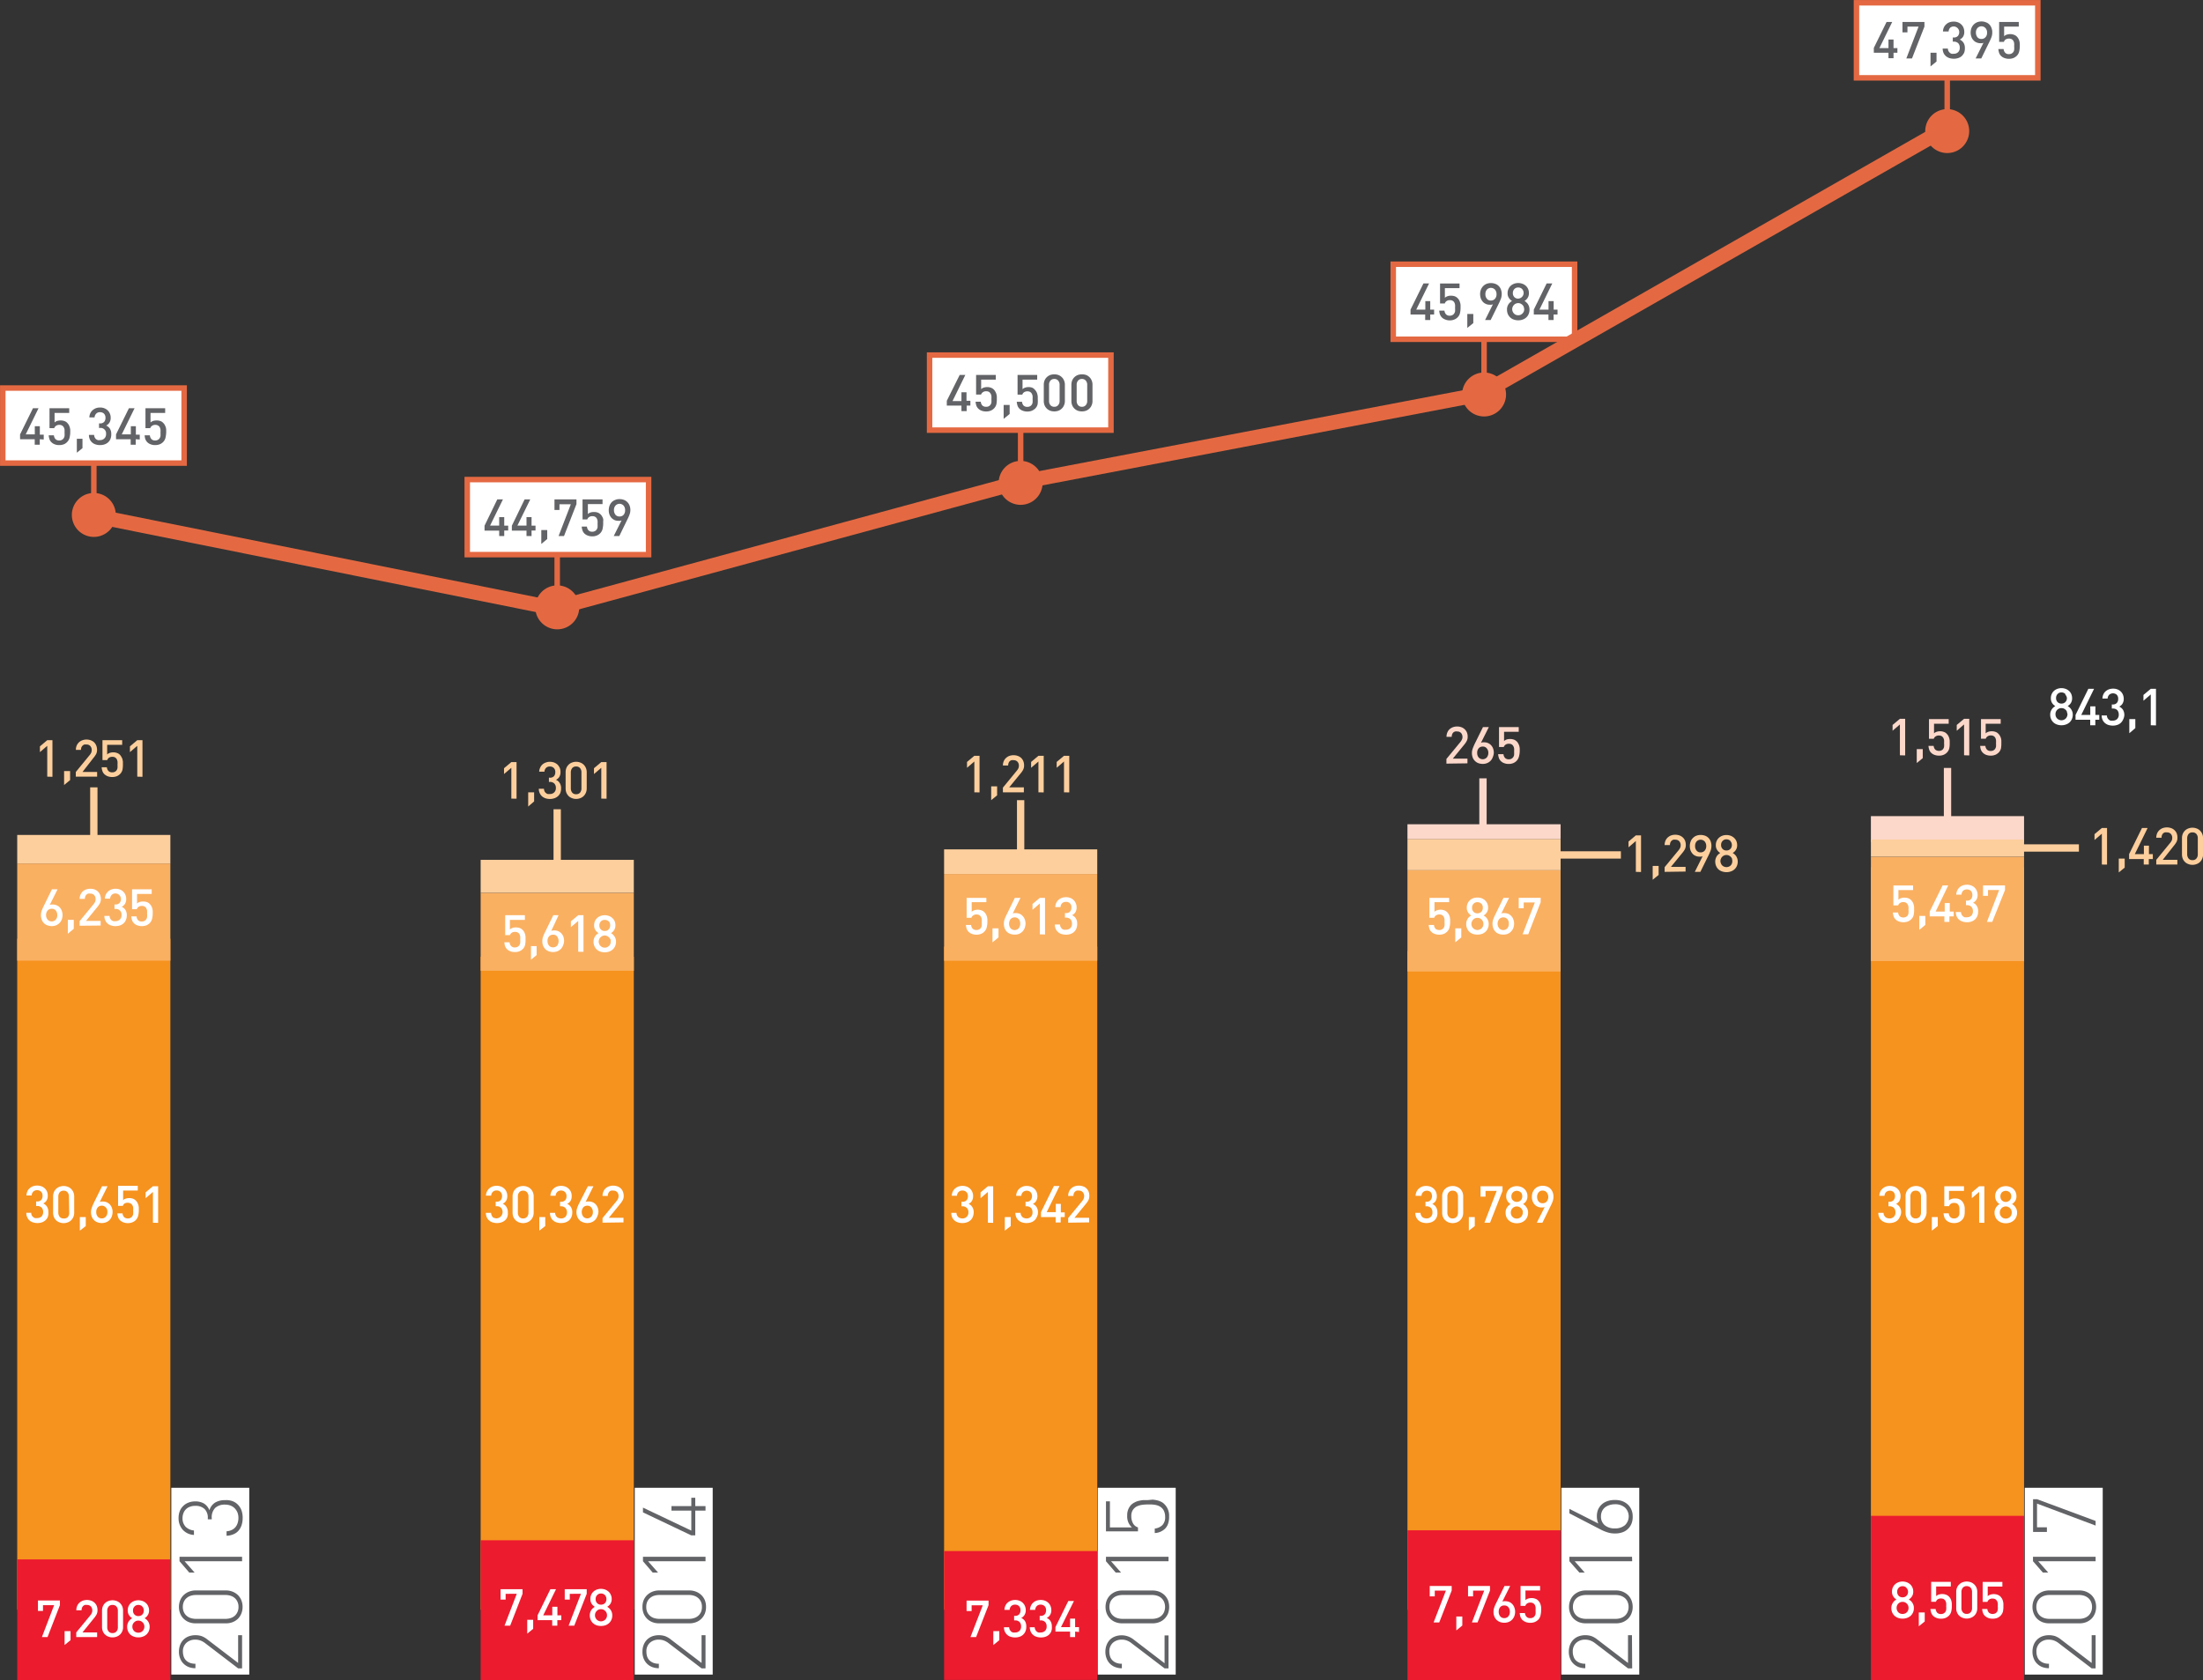 <svg xmlns="http://www.w3.org/2000/svg" xmlns:xlink="http://www.w3.org/1999/xlink" viewBox="0 0 300.76 229.42"><rect x="0" y="0" width="300.76" height="229.42" fill="#333333" stroke="none"/><defs><style>.cls-1,.cls-10,.cls-13,.cls-14,.cls-8{fill:none;}.cls-2{fill:#f6921e;}.cls-3{fill:#ec1b2e;}.cls-4{fill:#fab061;}.cls-5{fill:#fdcf9d;}.cls-6{fill:#fcd8cb;}.cls-7{fill:#fff;}.cls-10,.cls-8{stroke:#e46942;}.cls-10,.cls-13,.cls-14,.cls-8{stroke-miterlimit:10;}.cls-8{stroke-width:0.75px;}.cls-9{fill:#626366;}.cls-10{stroke-width:2px;}.cls-11{clip-path:url(#clip-path);}.cls-12{fill:#e46942;}.cls-13{stroke:#fdcf9d;}.cls-14{stroke:#fcd8cb;}</style><clipPath id="clip-path" transform="translate(-12.74 -4.8)"><rect class="cls-1" width="322.91" height="241.49"/></clipPath></defs><title>tabela-alunosAtivo 2</title><g id="Camada_2" data-name="Camada 2"><g id="Camada_1-2" data-name="Camada 1"><rect class="cls-2" x="192.15" y="129.87" width="20.91" height="89.95"/><rect class="cls-2" x="128.89" y="129.28" width="20.91" height="90.54"/><rect class="cls-2" x="65.62" y="130.65" width="20.91" height="89.17"/><rect class="cls-2" x="255.42" y="118.45" width="20.91" height="101.37"/><rect class="cls-2" x="2.35" y="128.19" width="20.91" height="91.63"/><rect class="cls-3" x="2.35" y="212.95" width="20.91" height="16.47"/><rect class="cls-3" x="65.62" y="210.34" width="20.91" height="19.08"/><rect class="cls-3" x="128.89" y="211.81" width="20.91" height="17.6"/><rect class="cls-3" x="192.15" y="208.98" width="20.91" height="20.44"/><rect class="cls-3" x="255.42" y="207" width="20.91" height="22.42"/><rect class="cls-4" x="2.35" y="117.92" width="20.91" height="13.27"/><rect class="cls-4" x="65.62" y="121.93" width="20.91" height="10.64"/><rect class="cls-5" x="2.35" y="114.02" width="20.91" height="3.9"/><rect class="cls-5" x="65.62" y="117.42" width="20.91" height="4.5"/><rect class="cls-4" x="128.89" y="119.35" width="20.91" height="11.86"/><rect class="cls-5" x="128.89" y="115.99" width="20.91" height="3.36"/><rect class="cls-4" x="192.15" y="118.84" width="20.91" height="13.83"/><rect class="cls-5" x="192.15" y="114.56" width="20.91" height="4.28"/><rect class="cls-6" x="192.15" y="112.56" width="20.91" height="2"/><rect class="cls-4" x="255.42" y="117" width="20.91" height="14.25"/><rect class="cls-6" x="255.42" y="111.45" width="20.91" height="3.54"/><rect class="cls-5" x="255.42" y="114.64" width="20.91" height="2.35"/><path class="cls-7" d="M19.26,171a1.25,1.25,0,0,1-.33.45,1.44,1.44,0,0,1-.48.28,2,2,0,0,1-.6.09,2.12,2.12,0,0,1-.57-.08,1.38,1.38,0,0,1-.48-.25,1.14,1.14,0,0,1-.33-.44,1.33,1.33,0,0,1-.14-.63H17a.9.9,0,0,0,.08.35.71.71,0,0,0,.19.23.68.68,0,0,0,.25.14.92.92,0,0,0,.29,0,.85.85,0,0,0,.59-.21.83.83,0,0,0,.23-.62.84.84,0,0,0-.21-.6.82.82,0,0,0-.63-.22h-.12v-.62h.12a.73.73,0,0,0,.58-.21.81.81,0,0,0,.18-.55.75.75,0,0,0-.21-.58.78.78,0,0,0-.53-.2.75.75,0,0,0-.52.19.76.76,0,0,0-.22.53h-.72a1.7,1.7,0,0,1,.13-.57,1.23,1.23,0,0,1,.32-.42,1.29,1.29,0,0,1,.45-.27,1.73,1.73,0,0,1,.56-.09,1.63,1.63,0,0,1,.59.1,1.22,1.22,0,0,1,.45.28,1.28,1.28,0,0,1,.41,1,1.24,1.24,0,0,1-.16.66,1.06,1.06,0,0,1-.46.4,1.14,1.14,0,0,1,.51.43,1.3,1.3,0,0,1,.19.75A1.54,1.54,0,0,1,19.26,171Z" transform="translate(-12.74 -4.8)"/><path class="cls-7" d="M22.75,171a1.34,1.34,0,0,1-.31.45,1.27,1.27,0,0,1-.46.28,1.47,1.47,0,0,1-.56.1,1.45,1.45,0,0,1-.55-.1,1.27,1.27,0,0,1-.46-.28,1.34,1.34,0,0,1-.31-.45,1.57,1.57,0,0,1-.11-.6v-2.21a1.64,1.64,0,0,1,.11-.6,1.57,1.57,0,0,1,.31-.45,1.42,1.42,0,0,1,.46-.28,1.59,1.59,0,0,1,1.11,0,1.42,1.42,0,0,1,.46.28,1.57,1.57,0,0,1,.31.45,1.46,1.46,0,0,1,.12.6v2.21A1.4,1.4,0,0,1,22.75,171Zm-.6-2.79a.87.87,0,0,0-.19-.59.67.67,0,0,0-.54-.22.67.67,0,0,0-.53.22.93.93,0,0,0-.19.59v2.17a.93.93,0,0,0,.19.59.67.67,0,0,0,.53.22A.67.67,0,0,0,22,171a.87.87,0,0,0,.19-.59Z" transform="translate(-12.74 -4.8)"/><path class="cls-7" d="M23.64,172.86V171h.81v1.23Z" transform="translate(-12.74 -4.8)"/><path class="cls-7" d="M28,170.92a1.31,1.31,0,0,1-.3.48,1.25,1.25,0,0,1-.47.31,1.59,1.59,0,0,1-.59.11,1.63,1.63,0,0,1-.59-.1,1.27,1.27,0,0,1-.47-.3,1.38,1.38,0,0,1-.31-.47,1.75,1.75,0,0,1,0-1.22c.07-.2.16-.41.26-.63l1.14-2.31h.76l-1.07,2.15a.83.83,0,0,1,.21-.06l.23,0a1.25,1.25,0,0,1,.51.1,1.37,1.37,0,0,1,.42.29,1.42,1.42,0,0,1,.28.46,1.55,1.55,0,0,1,.1.59A1.71,1.71,0,0,1,28,170.92Zm-.81-1.22a.69.69,0,0,0-.56-.25.71.71,0,0,0-.54.23.9.9,0,0,0-.21.64.92.92,0,0,0,.21.63.68.68,0,0,0,.54.23.68.68,0,0,0,.55-.23.88.88,0,0,0,.22-.63A.91.91,0,0,0,27.21,169.7Z" transform="translate(-12.74 -4.8)"/><path class="cls-7" d="M31.6,170.84a1.33,1.33,0,0,1-.35.6,1.27,1.27,0,0,1-.42.27,1.54,1.54,0,0,1-.63.12,1.73,1.73,0,0,1-.63-.11,1.59,1.59,0,0,1-.43-.27,1.09,1.09,0,0,1-.28-.45,2.11,2.11,0,0,1-.1-.5h.71a.86.86,0,0,0,.22.51.69.69,0,0,0,.51.18.7.7,0,0,0,.72-.59,2.52,2.52,0,0,0,0-.48,2.77,2.77,0,0,0,0-.42.87.87,0,0,0-.12-.33.58.58,0,0,0-.22-.22.91.91,0,0,0-.84,0,.71.71,0,0,0-.23.32h-.65v-2.73h2.69v.64h-2v1.32a.76.76,0,0,1,.34-.21,1.42,1.42,0,0,1,.48-.08,1.62,1.62,0,0,1,.52.08,1.12,1.12,0,0,1,.38.24,2,2,0,0,1,.23.3,2.26,2.26,0,0,1,.13.33,2,2,0,0,1,.06.35c0,.12,0,.24,0,.35A3.29,3.29,0,0,1,31.6,170.84Z" transform="translate(-12.74 -4.8)"/><path class="cls-7" d="M33.62,171.78v-4.21l-1,.86v-.8l1-.84h.71v5Z" transform="translate(-12.74 -4.8)"/><path class="cls-7" d="M19.23,228.36h-.77L20.13,224H18.61v.79h-.69v-1.43h3V224Z" transform="translate(-12.74 -4.8)"/><path class="cls-7" d="M21.56,229.44v-1.89h.81v1.23Z" transform="translate(-12.74 -4.8)"/><path class="cls-7" d="M23.15,228.36v-.64l1.92-2.33a1.18,1.18,0,0,0,.2-.32.77.77,0,0,0,.07-.34.81.81,0,0,0-.19-.55.7.7,0,0,0-.54-.21.84.84,0,0,0-.27,0,.58.58,0,0,0-.24.14.63.63,0,0,0-.16.23,1,1,0,0,0-.06.36h-.72a1.58,1.58,0,0,1,.11-.58,1.23,1.23,0,0,1,.3-.44,1.44,1.44,0,0,1,.46-.29,1.81,1.81,0,0,1,.58-.1,1.87,1.87,0,0,1,.59.1,1.28,1.28,0,0,1,.45.28,1.23,1.23,0,0,1,.3.44,1.57,1.57,0,0,1,.1.58,1.26,1.26,0,0,1-.12.57,2.93,2.93,0,0,1-.35.51L24,227.72h2v.64Z" transform="translate(-12.74 -4.8)"/><path class="cls-7" d="M29.43,227.57a1.34,1.34,0,0,1-.31.45,1.36,1.36,0,0,1-.46.28,1.5,1.5,0,0,1-.56.1,1.45,1.45,0,0,1-.55-.1,1.27,1.27,0,0,1-.46-.28,1.21,1.21,0,0,1-.31-.45,1.57,1.57,0,0,1-.11-.6v-2.21a1.64,1.64,0,0,1,.11-.6,1.39,1.39,0,0,1,.31-.45,1.42,1.42,0,0,1,.46-.28,1.68,1.68,0,0,1,.55-.1,1.74,1.74,0,0,1,.56.1,1.53,1.53,0,0,1,.46.28,1.57,1.57,0,0,1,.31.45,1.46,1.46,0,0,1,.11.6V227A1.4,1.4,0,0,1,29.43,227.57Zm-.6-2.79a.87.87,0,0,0-.19-.59.67.67,0,0,0-.54-.22.65.65,0,0,0-.53.22.87.87,0,0,0-.19.59V227a.85.85,0,0,0,.19.59.65.65,0,0,0,.53.22.67.67,0,0,0,.54-.22.85.85,0,0,0,.19-.59Z" transform="translate(-12.74 -4.8)"/><path class="cls-7" d="M33.05,227.56a1.33,1.33,0,0,1-.82.74,1.64,1.64,0,0,1-.6.1,1.72,1.72,0,0,1-.6-.1,1.39,1.39,0,0,1-.49-.28,1.36,1.36,0,0,1-.32-.46,1.48,1.48,0,0,1-.12-.61,1.25,1.25,0,0,1,.06-.4,1.43,1.43,0,0,1,.15-.33,1.07,1.07,0,0,1,.22-.25,1.5,1.5,0,0,1,.25-.19,1.26,1.26,0,0,1-.42-.41,1.12,1.12,0,0,1-.18-.66,1.33,1.33,0,0,1,.42-1,1.53,1.53,0,0,1,.46-.28,1.75,1.75,0,0,1,.57-.1,1.8,1.8,0,0,1,.57.1,1.42,1.42,0,0,1,.46.28,1.14,1.14,0,0,1,.31.44,1.25,1.25,0,0,1,.12.56,1.12,1.12,0,0,1-.18.66,1.2,1.2,0,0,1-.43.41,1.57,1.57,0,0,1,.26.19,1.36,1.36,0,0,1,.22.25,1.43,1.43,0,0,1,.15.33,1.25,1.25,0,0,1,.06.4A1.48,1.48,0,0,1,33.05,227.56Zm-.66-.95a.81.81,0,0,0-.18-.26,1,1,0,0,0-.26-.18.88.88,0,0,0-.64,0,.86.86,0,0,0-.26.18.81.81,0,0,0-.18.26.88.88,0,0,0-.06.33.87.87,0,0,0,.06.32,1,1,0,0,0,.18.27.69.69,0,0,0,.26.17.88.88,0,0,0,.64,0,.78.78,0,0,0,.26-.17,1,1,0,0,0,.18-.27.87.87,0,0,0,.06-.32A.88.88,0,0,0,32.39,226.61Zm-.22-2.42a.7.7,0,0,0-.54-.22.67.67,0,0,0-.53.22.72.72,0,0,0-.2.54.73.73,0,0,0,.2.55.69.69,0,0,0,.53.21.73.73,0,0,0,.54-.21.77.77,0,0,0,.2-.55A.77.77,0,0,0,32.17,224.19Z" transform="translate(-12.74 -4.8)"/><rect class="cls-7" x="0.38" y="52.99" width="24.76" height="10.25"/><rect class="cls-8" x="0.38" y="52.99" width="24.76" height="10.25"/><path class="cls-9" d="M18.17,64.78v.75h-.69v-.75h-2v-.66l1.76-3.57H18l-1.75,3.57h1.24V63h.69v1.16h.53v.66Z" transform="translate(-12.74 -4.8)"/><path class="cls-9" d="M22.23,64.59a1.24,1.24,0,0,1-.35.6,1.29,1.29,0,0,1-.42.28,1.73,1.73,0,0,1-.63.11,1.54,1.54,0,0,1-.63-.11,1.22,1.22,0,0,1-.43-.27,1,1,0,0,1-.28-.44,2.1,2.1,0,0,1-.1-.51h.71a.86.86,0,0,0,.22.52.69.69,0,0,0,.51.18.7.7,0,0,0,.52-.2.73.73,0,0,0,.2-.39,2.63,2.63,0,0,0,0-.49,2.54,2.54,0,0,0,0-.41.81.81,0,0,0-.12-.33.52.52,0,0,0-.22-.22.69.69,0,0,0-.36-.09.76.76,0,0,0-.48.14.68.68,0,0,0-.23.31H19.5V60.55h2.69v.64h-2V62.5a.76.76,0,0,1,.34-.21,1.43,1.43,0,0,1,.48-.07,1.39,1.39,0,0,1,.52.08.88.88,0,0,1,.38.24,1.33,1.33,0,0,1,.23.3,2.26,2.26,0,0,1,.13.33,1.86,1.86,0,0,1,.06.34c0,.12,0,.24,0,.36A3.26,3.26,0,0,1,22.23,64.59Z" transform="translate(-12.74 -4.8)"/><path class="cls-9" d="M23.23,66.62v-1.9H24V66Z" transform="translate(-12.74 -4.8)"/><path class="cls-9" d="M27.81,64.76a1.21,1.21,0,0,1-.33.46,1.42,1.42,0,0,1-.48.27,2,2,0,0,1-.6.09,1.79,1.79,0,0,1-.57-.08,1.3,1.3,0,0,1-.82-.68,1.54,1.54,0,0,1-.13-.63h.71a.85.85,0,0,0,.08.34.89.89,0,0,0,.18.24.79.79,0,0,0,.26.13.93.93,0,0,0,.29,0,.82.82,0,0,0,.58-.22.78.78,0,0,0,.24-.61.75.75,0,0,0-.84-.83h-.12v-.62h.12a.73.73,0,0,0,.58-.21.81.81,0,0,0,.18-.55.78.78,0,0,0-.21-.58.77.77,0,0,0-.53-.19.69.69,0,0,0-.52.19.79.79,0,0,0-.23.52h-.71a1.49,1.49,0,0,1,.13-.57,1.46,1.46,0,0,1,.32-.42,1.68,1.68,0,0,1,.45-.27,1.73,1.73,0,0,1,.56-.09,1.54,1.54,0,0,1,.58.1,1.44,1.44,0,0,1,.46.29,1.23,1.23,0,0,1,.3.44,1.3,1.3,0,0,1,.11.56,1.2,1.2,0,0,1-.16.66,1.08,1.08,0,0,1-.46.41,1.16,1.16,0,0,1,.51.42,1.35,1.35,0,0,1,.19.75A1.54,1.54,0,0,1,27.81,64.76Z" transform="translate(-12.74 -4.8)"/><path class="cls-9" d="M31.27,64.78v.75h-.69v-.75h-2v-.66l1.76-3.57h.77l-1.75,3.57h1.24V63h.69v1.16h.53v.66Z" transform="translate(-12.74 -4.8)"/><path class="cls-9" d="M35.33,64.59a1.24,1.24,0,0,1-.35.6,1.33,1.33,0,0,1-.43.28,1.64,1.64,0,0,1-.62.11,1.54,1.54,0,0,1-.63-.11,1.27,1.27,0,0,1-.44-.27,1.22,1.22,0,0,1-.28-.44,2.09,2.09,0,0,1-.09-.51h.71a.86.86,0,0,0,.22.52.67.67,0,0,0,.51.18.72.72,0,0,0,.52-.2.81.81,0,0,0,.2-.39,3.89,3.89,0,0,0,0-.49,2.48,2.48,0,0,0,0-.41,1,1,0,0,0-.11-.33.54.54,0,0,0-.23-.22.63.63,0,0,0-.35-.09.74.74,0,0,0-.48.14.62.62,0,0,0-.23.31H32.6V60.55h2.69v.64h-2V62.5a.89.89,0,0,1,.34-.21,1.49,1.49,0,0,1,.49-.07,1.39,1.39,0,0,1,.52.08.85.85,0,0,1,.37.24,1.09,1.09,0,0,1,.23.3,2.33,2.33,0,0,1,.14.33,1.27,1.27,0,0,1,.05.34c0,.12,0,.24,0,.36A4,4,0,0,1,35.33,64.59Z" transform="translate(-12.74 -4.8)"/><rect class="cls-7" x="63.79" y="65.49" width="24.76" height="10.25"/><rect class="cls-8" x="63.79" y="65.49" width="24.76" height="10.25"/><path class="cls-9" d="M81.58,77.25V78h-.69v-.74h-2v-.67L80.63,73h.77l-1.75,3.57h1.24V75.42h.69v1.16h.54v.67Z" transform="translate(-12.74 -4.8)"/><path class="cls-9" d="M85.31,77.25V78h-.69v-.74h-2v-.67L84.36,73h.77l-1.75,3.57h1.24V75.42h.69v1.16h.54v.67Z" transform="translate(-12.74 -4.8)"/><path class="cls-9" d="M86.64,79.08v-1.9h.81v1.23Z" transform="translate(-12.74 -4.8)"/><path class="cls-9" d="M89.74,78H89l1.67-4.34H89.12v.78h-.68V73h3v.64Z" transform="translate(-12.74 -4.8)"/><path class="cls-9" d="M95,77.05a1.24,1.24,0,0,1-.35.6,1.33,1.33,0,0,1-.43.28,1.46,1.46,0,0,1-.62.11,1.54,1.54,0,0,1-.63-.11,1.27,1.27,0,0,1-.44-.27,1.07,1.07,0,0,1-.27-.44,1.71,1.71,0,0,1-.1-.51h.71a.86.86,0,0,0,.22.52.67.67,0,0,0,.51.18.72.72,0,0,0,.52-.2.81.81,0,0,0,.2-.39,3.89,3.89,0,0,0,0-.49,2.48,2.48,0,0,0,0-.41,1,1,0,0,0-.11-.33.54.54,0,0,0-.23-.22.63.63,0,0,0-.35-.08.74.74,0,0,0-.48.13.62.62,0,0,0-.23.31h-.65V73H95v.64h-2V75a.89.89,0,0,1,.34-.21,1.49,1.49,0,0,1,.49-.07,1.39,1.39,0,0,1,.52.08,1.23,1.23,0,0,1,.38.24,1.29,1.29,0,0,1,.22.3,1.56,1.56,0,0,1,.14.33,1.33,1.33,0,0,1,0,.34c0,.12,0,.24,0,.36A3.91,3.91,0,0,1,95,77.05Z" transform="translate(-12.74 -4.8)"/><path class="cls-9" d="M98.69,75.06a5.31,5.31,0,0,1-.27.62L97.29,78h-.76l1.07-2.14a.83.83,0,0,1-.21.06l-.24,0a1.25,1.25,0,0,1-.51-.1,1.46,1.46,0,0,1-.41-.29,1.42,1.42,0,0,1-.28-.46,1.59,1.59,0,0,1-.1-.59,1.81,1.81,0,0,1,.11-.63,1.5,1.5,0,0,1,.3-.48,1.35,1.35,0,0,1,.47-.3,1.41,1.41,0,0,1,.59-.11,1.63,1.63,0,0,1,.59.1,1.27,1.27,0,0,1,.47.3,1.38,1.38,0,0,1,.31.47,1.71,1.71,0,0,1,.11.62A1.77,1.77,0,0,1,98.69,75.06Zm-.82-1.22a.75.75,0,0,0-1.1,0,.92.92,0,0,0-.21.63,1,1,0,0,0,.2.62.7.7,0,0,0,.56.24.72.72,0,0,0,.55-.22.93.93,0,0,0,.21-.64A.92.92,0,0,0,97.87,73.84Z" transform="translate(-12.74 -4.8)"/><rect class="cls-7" x="126.91" y="48.49" width="24.76" height="10.25"/><rect class="cls-8" x="126.91" y="48.49" width="24.76" height="10.25"/><path class="cls-9" d="M144.71,60.19v.75H144v-.75h-2v-.66L143.76,56h.77l-1.75,3.57H144V58.37h.69v1.16h.53v.66Z" transform="translate(-12.74 -4.8)"/><path class="cls-9" d="M148.77,60a1.24,1.24,0,0,1-.35.6,1.39,1.39,0,0,1-.43.28,1.64,1.64,0,0,1-.62.11,1.73,1.73,0,0,1-.63-.11,1.22,1.22,0,0,1-.43-.27,1,1,0,0,1-.28-.44,2.1,2.1,0,0,1-.1-.51h.71a.86.86,0,0,0,.22.52.73.73,0,0,0,.51.17.69.69,0,0,0,.52-.19.73.73,0,0,0,.2-.4,3.58,3.58,0,0,0,0-.48,2.54,2.54,0,0,0,0-.41.81.81,0,0,0-.12-.33.69.69,0,0,0-.22-.23.8.8,0,0,0-.36-.08.74.74,0,0,0-.48.14.64.64,0,0,0-.23.31H146V56h2.69v.64h-2v1.31a.78.78,0,0,1,.33-.21,1.53,1.53,0,0,1,.49-.08,1.38,1.38,0,0,1,.52.09,1,1,0,0,1,.38.24,1.05,1.05,0,0,1,.22.3,1.22,1.22,0,0,1,.14.33,1.86,1.86,0,0,1,.06.34c0,.12,0,.24,0,.36A3.26,3.26,0,0,1,148.77,60Z" transform="translate(-12.74 -4.8)"/><path class="cls-9" d="M149.76,62v-1.9h.82v1.23Z" transform="translate(-12.74 -4.8)"/><path class="cls-9" d="M154.4,60a1.22,1.22,0,0,1-.34.6,1.68,1.68,0,0,1-.43.28A1.64,1.64,0,0,1,153,61a1.73,1.73,0,0,1-.63-.11,1.18,1.18,0,0,1-.44-.27,1.1,1.1,0,0,1-.28-.44,2.71,2.71,0,0,1-.1-.51h.72a.86.86,0,0,0,.22.52.7.7,0,0,0,.51.17.69.69,0,0,0,.51-.19.67.67,0,0,0,.2-.4,2.45,2.45,0,0,0,0-.48,2.54,2.54,0,0,0,0-.41,1,1,0,0,0-.11-.33.72.72,0,0,0-.23-.23.74.74,0,0,0-.36-.08.78.78,0,0,0-.48.14.56.56,0,0,0-.22.31h-.65V56h2.68v.64h-2v1.31a.82.82,0,0,1,.34-.21,1.44,1.44,0,0,1,.49-.08,1.36,1.36,0,0,1,.51.09A.88.88,0,0,1,154,58a1.09,1.09,0,0,1,.23.3,1.2,1.2,0,0,1,.13.33,1.86,1.86,0,0,1,.06.34c0,.12,0,.24,0,.36A3.24,3.24,0,0,1,154.4,60Z" transform="translate(-12.74 -4.8)"/><path class="cls-9" d="M158,60.15a1.21,1.21,0,0,1-.31.45,1.29,1.29,0,0,1-.46.29,1.67,1.67,0,0,1-.55.09,1.69,1.69,0,0,1-.56-.09,1.38,1.38,0,0,1-.46-.29,1.34,1.34,0,0,1-.31-.45,1.55,1.55,0,0,1-.11-.59V57.34a1.55,1.55,0,0,1,.11-.59,1.34,1.34,0,0,1,.31-.45,1.38,1.38,0,0,1,.46-.29,1.69,1.69,0,0,1,.56-.09,1.67,1.67,0,0,1,.55.09,1.29,1.29,0,0,1,.46.29,1.21,1.21,0,0,1,.31.45,1.38,1.38,0,0,1,.12.59v2.22A1.38,1.38,0,0,1,158,60.15Zm-.6-2.78a.85.85,0,0,0-.19-.59.66.66,0,0,0-.53-.23.68.68,0,0,0-.54.23.9.9,0,0,0-.18.59v2.17a.89.89,0,0,0,.18.58.68.68,0,0,0,.54.23.66.66,0,0,0,.53-.23.85.85,0,0,0,.19-.58Z" transform="translate(-12.74 -4.8)"/><path class="cls-9" d="M161.77,60.15a1.21,1.21,0,0,1-.31.45,1.29,1.29,0,0,1-.46.29,1.67,1.67,0,0,1-.55.09,1.73,1.73,0,0,1-.56-.09,1.38,1.38,0,0,1-.46-.29,1.34,1.34,0,0,1-.31-.45,1.55,1.55,0,0,1-.11-.59V57.34a1.55,1.55,0,0,1,.11-.59,1.34,1.34,0,0,1,.31-.45,1.38,1.38,0,0,1,.46-.29,1.73,1.73,0,0,1,.56-.09A1.67,1.67,0,0,1,161,56a1.29,1.29,0,0,1,.46.29,1.21,1.21,0,0,1,.31.45,1.38,1.38,0,0,1,.12.59v2.22A1.38,1.38,0,0,1,161.77,60.15Zm-.6-2.78a.85.85,0,0,0-.19-.59.66.66,0,0,0-.53-.23.65.65,0,0,0-.53.23.85.85,0,0,0-.19.59v2.17a.85.85,0,0,0,.19.58.65.65,0,0,0,.53.23.66.66,0,0,0,.53-.23.85.85,0,0,0,.19-.58Z" transform="translate(-12.74 -4.8)"/><rect class="cls-7" x="190.21" y="36.08" width="24.76" height="10.25"/><rect class="cls-8" x="190.21" y="36.08" width="24.76" height="10.25"/><path class="cls-9" d="M208,47.75v.75h-.69v-.75h-2v-.67l1.76-3.57h.77l-1.75,3.57h1.24V45.92H208v1.16h.53v.67Z" transform="translate(-12.74 -4.8)"/><path class="cls-9" d="M212.06,47.56a1.16,1.16,0,0,1-.34.59,1.19,1.19,0,0,1-.43.28,1.46,1.46,0,0,1-.62.12,1.54,1.54,0,0,1-.63-.12,1.27,1.27,0,0,1-.44-.27,1.22,1.22,0,0,1-.28-.44,2.1,2.1,0,0,1-.09-.5h.71a.86.86,0,0,0,.22.51.66.66,0,0,0,.51.18.72.72,0,0,0,.52-.2.81.81,0,0,0,.2-.39,3.91,3.91,0,0,0,0-.49,2.63,2.63,0,0,0,0-.41,1,1,0,0,0-.11-.33.61.61,0,0,0-.23-.22.63.63,0,0,0-.35-.08.74.74,0,0,0-.48.13.6.6,0,0,0-.23.32h-.65V43.51H212v.64H210v1.32a.89.89,0,0,1,.34-.21,1.26,1.26,0,0,1,.49-.08,1.67,1.67,0,0,1,.52.08,1.08,1.08,0,0,1,.37.24,1.09,1.09,0,0,1,.23.3,1.51,1.51,0,0,1,.13.33,1.35,1.35,0,0,1,.06.35c0,.12,0,.23,0,.35A3.26,3.26,0,0,1,212.06,47.56Z" transform="translate(-12.74 -4.8)"/><path class="cls-9" d="M213.06,49.58v-1.9h.82v1.24Z" transform="translate(-12.74 -4.8)"/><path class="cls-9" d="M217.66,45.56c-.08.2-.16.41-.27.63l-1.14,2.31h-.76l1.07-2.15a.65.65,0,0,1-.21.06.93.93,0,0,1-.23,0,1.19,1.19,0,0,1-.51-.1,1.22,1.22,0,0,1-.42-.29,1.62,1.62,0,0,1-.28-.46,1.78,1.78,0,0,1-.1-.59,1.71,1.71,0,0,1,.11-.62,1.4,1.4,0,0,1,.77-.79,1.74,1.74,0,0,1,1.19,0,1.29,1.29,0,0,1,.77.77,1.75,1.75,0,0,1,.11.62A2,2,0,0,1,217.66,45.56Zm-.83-1.22a.76.76,0,0,0-1.09,0,.93.93,0,0,0-.21.64.9.9,0,0,0,.2.61.64.64,0,0,0,.55.25.72.72,0,0,0,.55-.23.89.89,0,0,0,.22-.63A.94.94,0,0,0,216.83,44.34Z" transform="translate(-12.74 -4.8)"/><path class="cls-9" d="M221.43,47.7a1.23,1.23,0,0,1-.32.45,1.36,1.36,0,0,1-.49.29,1.74,1.74,0,0,1-.61.1,1.72,1.72,0,0,1-.6-.1,1.28,1.28,0,0,1-.49-.29,1.36,1.36,0,0,1-.32-.45,1.51,1.51,0,0,1-.12-.61,1.25,1.25,0,0,1,.43-1,1.15,1.15,0,0,1,.26-.19,1.29,1.29,0,0,1-.43-.41,1.12,1.12,0,0,1-.18-.66,1.32,1.32,0,0,1,.12-.57,1.28,1.28,0,0,1,.3-.43,1.46,1.46,0,0,1,.46-.28,1.67,1.67,0,0,1,1.14,0,1.4,1.4,0,0,1,.47.28,1.29,1.29,0,0,1,.42,1,1.12,1.12,0,0,1-.18.66,1.36,1.36,0,0,1-.42.41,1.1,1.1,0,0,1,.25.19,1.07,1.07,0,0,1,.22.25,1.31,1.31,0,0,1,.21.73A1.51,1.51,0,0,1,221.43,47.7Zm-.66-1a.88.88,0,0,0-.44-.44.79.79,0,0,0-.32-.07.88.88,0,0,0-.32.07.68.68,0,0,0-.26.18.78.78,0,0,0-.17.26.79.79,0,0,0,0,.65.78.78,0,0,0,.17.26.68.68,0,0,0,.26.18.87.87,0,0,0,.32.06.79.79,0,0,0,.32-.06.88.88,0,0,0,.44-.44.87.87,0,0,0,.06-.32A.88.88,0,0,0,220.77,46.75Zm-.22-2.42a.7.7,0,0,0-.54-.22.68.68,0,0,0-.53.22.77.77,0,0,0-.2.54.77.77,0,0,0,.2.55.71.71,0,0,0,.53.21.78.78,0,0,0,.54-1.3Z" transform="translate(-12.74 -4.8)"/><path class="cls-9" d="M224.84,47.75v.75h-.7v-.75h-2v-.67l1.75-3.57h.77l-1.75,3.57h1.24V45.92h.7v1.16h.53v.67Z" transform="translate(-12.74 -4.8)"/><path class="cls-7" d="M21.17,130.37a1.33,1.33,0,0,1-.31.48,1.49,1.49,0,0,1-.46.31,1.66,1.66,0,0,1-1.19,0,1.2,1.2,0,0,1-.47-.29,1.35,1.35,0,0,1-.3-.47,1.73,1.73,0,0,1-.11-.63,1.8,1.8,0,0,1,.1-.6,6.16,6.16,0,0,1,.27-.62l1.13-2.31h.77l-1.07,2.14a.65.65,0,0,1,.21-.06l.23,0a1.26,1.26,0,0,1,.51.11,1.1,1.1,0,0,1,.42.29,1.26,1.26,0,0,1,.27.45,1.64,1.64,0,0,1,.11.6A1.8,1.8,0,0,1,21.17,130.37Zm-.81-1.23a.7.7,0,0,0-.56-.24.73.73,0,0,0-.55.23,1,1,0,0,0,0,1.26.75.75,0,0,0,1.1,0,.89.89,0,0,0,.21-.63A1,1,0,0,0,20.36,129.14Z" transform="translate(-12.74 -4.8)"/><path class="cls-7" d="M22,132.31v-1.9h.81v1.23Z" transform="translate(-12.74 -4.8)"/><path class="cls-7" d="M23.61,131.22v-.63l1.92-2.33a1.53,1.53,0,0,0,.2-.33.9.9,0,0,0,.06-.34.78.78,0,0,0-.19-.55.67.67,0,0,0-.54-.21.86.86,0,0,0-.27,0,.48.48,0,0,0-.23.13.61.61,0,0,0-.17.24.91.91,0,0,0-.06.35h-.72a1.42,1.42,0,0,1,.41-1,1.53,1.53,0,0,1,.46-.28,1.57,1.57,0,0,1,.58-.1,1.83,1.83,0,0,1,.59.09,1.29,1.29,0,0,1,.46.29,1.25,1.25,0,0,1,.29.44,1.5,1.5,0,0,1,.11.58,1.22,1.22,0,0,1-.12.56,3.16,3.16,0,0,1-.35.52l-1.56,1.91h2v.63Z" transform="translate(-12.74 -4.8)"/><path class="cls-7" d="M29.92,130.45a1.21,1.21,0,0,1-.33.46,1.42,1.42,0,0,1-.48.27,2,2,0,0,1-.6.09,1.79,1.79,0,0,1-.57-.08,1.23,1.23,0,0,1-.48-.25,1.18,1.18,0,0,1-.33-.43,1.39,1.39,0,0,1-.14-.63h.71a.85.85,0,0,0,.08.34.89.89,0,0,0,.18.24.79.79,0,0,0,.26.13.93.93,0,0,0,.29,0,.86.86,0,0,0,.59-.22.81.81,0,0,0,.23-.61.75.75,0,0,0-.84-.83h-.12v-.62h.12a.73.73,0,0,0,.58-.21.81.81,0,0,0,.18-.55A.78.78,0,0,0,29,127a.77.77,0,0,0-.53-.19A.69.69,0,0,0,28,127a.74.74,0,0,0-.22.52h-.72a1.49,1.49,0,0,1,.13-.57,1.4,1.4,0,0,1,.77-.69,1.73,1.73,0,0,1,.56-.09,1.63,1.63,0,0,1,.59.1,1.25,1.25,0,0,1,.45.29,1.23,1.23,0,0,1,.3.44,1.3,1.3,0,0,1,.11.56,1.2,1.2,0,0,1-.16.66,1.08,1.08,0,0,1-.46.41,1.11,1.11,0,0,1,.51.42,1.35,1.35,0,0,1,.19.75A1.54,1.54,0,0,1,29.92,130.45Z" transform="translate(-12.74 -4.8)"/><path class="cls-7" d="M33.5,130.28a1.22,1.22,0,0,1-.34.6,1.45,1.45,0,0,1-.43.28,1.65,1.65,0,0,1-.63.11,1.52,1.52,0,0,1-.62-.11,1.18,1.18,0,0,1-.44-.27,1.1,1.1,0,0,1-.28-.44,2.71,2.71,0,0,1-.1-.51h.72a.92.92,0,0,0,.21.52.69.69,0,0,0,.51.18.7.7,0,0,0,.52-.2.67.67,0,0,0,.2-.39,2.63,2.63,0,0,0,0-.49,2.54,2.54,0,0,0,0-.41.81.81,0,0,0-.12-.33.52.52,0,0,0-.22-.22.64.64,0,0,0-.36-.09.78.78,0,0,0-.48.14.6.6,0,0,0-.22.31h-.65v-2.72h2.68v.64h-2v1.31a.82.82,0,0,1,.34-.21,1.45,1.45,0,0,1,.49-.07,1.37,1.37,0,0,1,.51.08.88.88,0,0,1,.38.24,1.33,1.33,0,0,1,.23.3,1.51,1.51,0,0,1,.13.33,1.86,1.86,0,0,1,.06.34c0,.12,0,.24,0,.36A3.24,3.24,0,0,1,33.5,130.28Z" transform="translate(-12.74 -4.8)"/><path class="cls-5" d="M19.19,110.86v-4.21l-1,.86v-.79l1-.84h.71v5Z" transform="translate(-12.74 -4.8)"/><path class="cls-5" d="M21.49,112v-1.9h.82v1.23Z" transform="translate(-12.74 -4.8)"/><path class="cls-5" d="M23.09,110.86v-.64L25,107.89a1.28,1.28,0,0,0,.2-.32.93.93,0,0,0,.06-.34.77.77,0,0,0-.19-.55.66.66,0,0,0-.53-.21,1.26,1.26,0,0,0-.28,0,.68.68,0,0,0-.23.14.81.81,0,0,0-.17.23,1,1,0,0,0-.06.36H23.1a1.4,1.4,0,0,1,.11-.58,1.29,1.29,0,0,1,.75-.72,1.63,1.63,0,0,1,.59-.11,1.76,1.76,0,0,1,.58.1,1.42,1.42,0,0,1,.46.28,1.35,1.35,0,0,1,.29.44,1.58,1.58,0,0,1,.11.58,1.26,1.26,0,0,1-.12.57,3.12,3.12,0,0,1-.35.51L24,110.22h2v.64Z" transform="translate(-12.74 -4.8)"/><path class="cls-5" d="M29.46,109.92a1.24,1.24,0,0,1-.35.6,1.39,1.39,0,0,1-.43.28,1.64,1.64,0,0,1-.62.11,1.73,1.73,0,0,1-.63-.11,1.45,1.45,0,0,1-.43-.27,1.06,1.06,0,0,1-.28-.44,1.71,1.71,0,0,1-.1-.51h.71a.86.86,0,0,0,.22.51.69.69,0,0,0,.51.18.71.71,0,0,0,.52-.19.73.73,0,0,0,.2-.4,3.58,3.58,0,0,0,0-.48,1.87,1.87,0,0,0,0-.42,1.17,1.17,0,0,0-.11-.33.69.69,0,0,0-.23-.22.72.72,0,0,0-.35-.08.81.81,0,0,0-.48.13.64.64,0,0,0-.23.32h-.65v-2.72h2.69v.63H27.37v1.32a.89.89,0,0,1,.34-.21,1.53,1.53,0,0,1,.49-.08,1.38,1.38,0,0,1,.52.09,1,1,0,0,1,.38.23,1.6,1.6,0,0,1,.22.31,1.3,1.3,0,0,1,.14.32,2.14,2.14,0,0,1,.06.35c0,.12,0,.24,0,.35A3.29,3.29,0,0,1,29.46,109.92Z" transform="translate(-12.74 -4.8)"/><path class="cls-5" d="M31.48,110.86v-4.21l-1,.86v-.79l1-.84h.71v5Z" transform="translate(-12.74 -4.8)"/><path class="cls-7" d="M82.39,226.8h-.77l1.67-4.35H81.77v.79h-.69v-1.42h3v.63Z" transform="translate(-12.74 -4.8)"/><path class="cls-7" d="M84.72,227.89V226h.81v1.23Z" transform="translate(-12.74 -4.8)"/><path class="cls-7" d="M88.83,226.05v.75h-.7v-.75h-2v-.66l1.75-3.57h.77l-1.75,3.57h1.24v-1.17h.7v1.17h.53v.66Z" transform="translate(-12.74 -4.8)"/><path class="cls-7" d="M91.14,226.8h-.77l1.68-4.35H90.53v.79h-.69v-1.42h3v.63Z" transform="translate(-12.74 -4.8)"/><path class="cls-7" d="M96.21,226a1.39,1.39,0,0,1-.33.46,1.59,1.59,0,0,1-.49.29,1.93,1.93,0,0,1-.6.09,2,2,0,0,1-.6-.09,1.59,1.59,0,0,1-.49-.29,1.36,1.36,0,0,1-.32-.46,1.48,1.48,0,0,1-.12-.61,1.25,1.25,0,0,1,.06-.4,1.66,1.66,0,0,1,.15-.33,1.31,1.31,0,0,1,.22-.25l.25-.19a1.33,1.33,0,0,1-.42-.4,1.17,1.17,0,0,1-.18-.67,1.33,1.33,0,0,1,.42-1,1.42,1.42,0,0,1,.46-.28,1.7,1.7,0,0,1,.57-.1,1.8,1.8,0,0,1,.57.1,1.53,1.53,0,0,1,.46.28,1.14,1.14,0,0,1,.31.44,1.25,1.25,0,0,1,.12.56,1.17,1.17,0,0,1-.18.67,1.26,1.26,0,0,1-.43.4,2.48,2.48,0,0,1,.26.19,1.79,1.79,0,0,1,.22.25,1.66,1.66,0,0,1,.15.33,1.25,1.25,0,0,1,.06.4A1.48,1.48,0,0,1,96.21,226Zm-.66-.95a.93.93,0,0,0-.18-.26,1,1,0,0,0-.26-.18.83.83,0,0,0-.32-.06.88.88,0,0,0-.33.06.94.94,0,0,0-.25.18.93.93,0,0,0-.18.26.88.88,0,0,0-.06.33.79.79,0,0,0,.06.32.85.85,0,0,0,.18.27.74.74,0,0,0,.25.17.88.88,0,0,0,.33.07.83.83,0,0,0,.32-.07.78.78,0,0,0,.26-.17.85.85,0,0,0,.18-.27.79.79,0,0,0,.06-.32A.88.88,0,0,0,95.55,225.05Zm-.22-2.42a.7.7,0,0,0-.54-.22.67.67,0,0,0-.53.22.72.72,0,0,0-.2.54.73.73,0,0,0,.2.55.69.69,0,0,0,.53.21.73.73,0,0,0,.54-.21.77.77,0,0,0,.2-.55A.77.77,0,0,0,95.33,222.63Z" transform="translate(-12.74 -4.8)"/><path class="cls-7" d="M146,228.36h-.77l1.68-4.34h-1.52v.78h-.69v-1.42h3V224Z" transform="translate(-12.74 -4.8)"/><path class="cls-7" d="M148.35,229.45v-1.9h.82v1.23Z" transform="translate(-12.74 -4.8)"/><path class="cls-7" d="M152.73,227.59a1.29,1.29,0,0,1-.33.46,1.33,1.33,0,0,1-.48.27,1.87,1.87,0,0,1-.59.09,2.12,2.12,0,0,1-.57-.08,1.23,1.23,0,0,1-.48-.25,1.32,1.32,0,0,1-.34-.43,1.54,1.54,0,0,1-.14-.63h.72a.71.71,0,0,0,.08.34,1.08,1.08,0,0,0,.18.24.75.75,0,0,0,.25.13,1,1,0,0,0,.3,0,.83.83,0,0,0,.58-.21.81.81,0,0,0,.23-.62.84.84,0,0,0-.21-.6.82.82,0,0,0-.62-.22h-.12v-.62h.12a.71.71,0,0,0,.57-.21.81.81,0,0,0,.18-.55.76.76,0,0,0-.21-.58.74.74,0,0,0-.52-.19.72.72,0,0,0-.53.19.78.78,0,0,0-.22.52h-.71a1.49,1.49,0,0,1,.13-.57,1.31,1.31,0,0,1,.31-.42,1.51,1.51,0,0,1,.46-.27,1.69,1.69,0,0,1,.56-.09,1.57,1.57,0,0,1,.58.1,1.29,1.29,0,0,1,.46.29,1.23,1.23,0,0,1,.3.44,1.47,1.47,0,0,1,.11.56,1.2,1.2,0,0,1-.17.66,1.11,1.11,0,0,1-.45.41,1.16,1.16,0,0,1,.51.42,1.39,1.39,0,0,1,.18.75A1.54,1.54,0,0,1,152.73,227.59Z" transform="translate(-12.74 -4.8)"/><path class="cls-7" d="M156.26,227.59a1.29,1.29,0,0,1-.33.46,1.42,1.42,0,0,1-.48.27,1.92,1.92,0,0,1-.59.09,2.12,2.12,0,0,1-.57-.08,1.23,1.23,0,0,1-.48-.25,1.2,1.2,0,0,1-.34-.43,1.54,1.54,0,0,1-.14-.63H154a.85.85,0,0,0,.09.34.84.84,0,0,0,.18.24.66.66,0,0,0,.25.13,1,1,0,0,0,.3,0,.84.84,0,0,0,.58-.21.81.81,0,0,0,.23-.62.84.84,0,0,0-.21-.6.82.82,0,0,0-.62-.22h-.12v-.62h.12a.71.71,0,0,0,.57-.21.81.81,0,0,0,.18-.55.76.76,0,0,0-.21-.58.74.74,0,0,0-.52-.19.72.72,0,0,0-.53.19.78.78,0,0,0-.22.52h-.72a1.49,1.49,0,0,1,.14-.57,1.31,1.31,0,0,1,.31-.42,1.4,1.4,0,0,1,.46-.27,1.69,1.69,0,0,1,.56-.09,1.57,1.57,0,0,1,.58.1,1.29,1.29,0,0,1,.46.29,1.23,1.23,0,0,1,.3.44,1.47,1.47,0,0,1,.11.56,1.2,1.2,0,0,1-.17.66,1.08,1.08,0,0,1-.46.41,1.06,1.06,0,0,1,.51.42,1.3,1.3,0,0,1,.19.75A1.54,1.54,0,0,1,156.26,227.59Z" transform="translate(-12.74 -4.8)"/><path class="cls-7" d="M159.52,227.61v.75h-.69v-.75h-2V227l1.76-3.57h.77L157.59,227h1.24v-1.16h.69V227h.53v.66Z" transform="translate(-12.74 -4.8)"/><path class="cls-7" d="M209.23,226.36h-.77l1.68-4.35h-1.52v.79h-.69v-1.42h3V222Z" transform="translate(-12.74 -4.8)"/><path class="cls-7" d="M211.56,227.45v-1.9h.82v1.23Z" transform="translate(-12.74 -4.8)"/><path class="cls-7" d="M214.46,226.36h-.77l1.68-4.35h-1.52v.79h-.69v-1.42h3V222Z" transform="translate(-12.74 -4.8)"/><path class="cls-7" d="M219.48,225.51a1.52,1.52,0,0,1-.31.48,1.31,1.31,0,0,1-.46.3,1.44,1.44,0,0,1-.59.11,1.64,1.64,0,0,1-.6-.1,1.35,1.35,0,0,1-.47-.3,1.27,1.27,0,0,1-.3-.47,1.52,1.52,0,0,1-.11-.62,1.76,1.76,0,0,1,.1-.6,5.31,5.31,0,0,1,.27-.62l1.13-2.31h.77l-1.07,2.14a.65.65,0,0,1,.21-.06l.23,0a1.45,1.45,0,0,1,.51.1,1.22,1.22,0,0,1,.41.29,1.27,1.27,0,0,1,.28.46,1.59,1.59,0,0,1,.11.59A1.81,1.81,0,0,1,219.48,225.51Zm-.81-1.23a.7.7,0,0,0-.56-.24.71.71,0,0,0-.55.22.93.93,0,0,0-.21.64.92.92,0,0,0,.21.63.69.69,0,0,0,.55.24.71.71,0,0,0,.55-.24.92.92,0,0,0,.21-.63A1,1,0,0,0,218.67,224.28Z" transform="translate(-12.74 -4.8)"/><path class="cls-7" d="M223.05,225.42a1.18,1.18,0,0,1-.34.6,1.52,1.52,0,0,1-.43.28,1.64,1.64,0,0,1-.62.11,1.73,1.73,0,0,1-.63-.11,1.66,1.66,0,0,1-.44-.27,1.31,1.31,0,0,1-.28-.44,2.09,2.09,0,0,1-.09-.51h.71a.86.86,0,0,0,.22.51.66.66,0,0,0,.51.18.71.71,0,0,0,.52-.19.8.8,0,0,0,.2-.4,3.64,3.64,0,0,0,0-.48,2.77,2.77,0,0,0,0-.42,1.17,1.17,0,0,0-.11-.33.69.69,0,0,0-.23-.22.72.72,0,0,0-.35-.08.81.81,0,0,0-.48.13.64.64,0,0,0-.23.32h-.65v-2.72H223V222H221v1.32a.89.89,0,0,1,.34-.21,1.48,1.48,0,0,1,.49-.08,1.42,1.42,0,0,1,.52.09.93.93,0,0,1,.37.23,1.32,1.32,0,0,1,.36.63,1.43,1.43,0,0,1,.06.35c0,.12,0,.24,0,.35A3.26,3.26,0,0,1,223.05,225.42Z" transform="translate(-12.74 -4.8)"/><path class="cls-7" d="M273.91,225a1.39,1.39,0,0,1-.33.46,1.49,1.49,0,0,1-.49.28,1.72,1.72,0,0,1-.6.1,1.74,1.74,0,0,1-.61-.1,1.44,1.44,0,0,1-.48-.28,1.39,1.39,0,0,1-.33-.46,1.48,1.48,0,0,1-.12-.61,1.25,1.25,0,0,1,.06-.4,1.41,1.41,0,0,1,.37-.58,2.48,2.48,0,0,1,.26-.19,1.17,1.17,0,0,1-.42-.41,1.12,1.12,0,0,1-.18-.66,1.33,1.33,0,0,1,.42-1,1.42,1.42,0,0,1,.46-.28,1.65,1.65,0,0,1,1.13,0,1.47,1.47,0,0,1,.47.28,1.33,1.33,0,0,1,.42,1,1.12,1.12,0,0,1-.18.66,1.26,1.26,0,0,1-.42.41l.26.19a1.41,1.41,0,0,1,.37.58,1.25,1.25,0,0,1,.06.4A1.48,1.48,0,0,1,273.91,225Zm-.67-.95a.9.9,0,0,0-.17-.26,1.2,1.2,0,0,0-.26-.18.87.87,0,0,0-.32-.06.88.88,0,0,0-.33.06,1,1,0,0,0-.26.18.9.9,0,0,0-.17.26.88.88,0,0,0-.06.33.83.83,0,0,0,.06.32,1,1,0,0,0,.17.27.78.78,0,0,0,.26.17.88.88,0,0,0,.33.06.87.87,0,0,0,.32-.06.9.9,0,0,0,.26-.17,1,1,0,0,0,.17-.27.83.83,0,0,0,.06-.32A.88.88,0,0,0,273.24,224.05Zm-.22-2.42a.68.68,0,0,0-.53-.22.7.7,0,0,0-.54.22.77.77,0,0,0-.2.54.77.77,0,0,0,.2.55.73.73,0,0,0,.54.21.71.71,0,0,0,.53-.21.74.74,0,0,0,.21-.55A.73.73,0,0,0,273,221.63Z" transform="translate(-12.74 -4.8)"/><path class="cls-7" d="M274.7,226.88V225h.81v1.23Z" transform="translate(-12.74 -4.8)"/><path class="cls-7" d="M279.13,224.86a1.26,1.26,0,0,1-.34.6,1.68,1.68,0,0,1-.43.28,1.64,1.64,0,0,1-.62.11,1.73,1.73,0,0,1-.63-.11,1.51,1.51,0,0,1-.44-.27,1.17,1.17,0,0,1-.28-.44,2.71,2.71,0,0,1-.1-.51H277a.92.92,0,0,0,.21.51.7.7,0,0,0,.52.18.69.69,0,0,0,.51-.19.67.67,0,0,0,.2-.4,2.45,2.45,0,0,0,0-.48,2.77,2.77,0,0,0,0-.42.93.93,0,0,0-.12-.33.66.66,0,0,0-.22-.22.74.74,0,0,0-.36-.08.78.78,0,0,0-.48.13.62.62,0,0,0-.22.32h-.65v-2.72h2.68v.63h-2v1.32a.82.82,0,0,1,.34-.21,1.44,1.44,0,0,1,.49-.08,1.36,1.36,0,0,1,.51.09,1,1,0,0,1,.38.23,1.32,1.32,0,0,1,.36.63,2.14,2.14,0,0,1,.06.35c0,.12,0,.24,0,.35A3.26,3.26,0,0,1,279.13,224.86Z" transform="translate(-12.74 -4.8)"/><path class="cls-7" d="M282.57,225a1.34,1.34,0,0,1-.31.45,1.36,1.36,0,0,1-.46.28,1.5,1.5,0,0,1-.56.1,1.45,1.45,0,0,1-.55-.1,1.27,1.27,0,0,1-.46-.28,1.21,1.21,0,0,1-.31-.45,1.4,1.4,0,0,1-.11-.6V222.2a1.46,1.46,0,0,1,.11-.6,1.25,1.25,0,0,1,.31-.44,1.29,1.29,0,0,1,.46-.29,1.68,1.68,0,0,1,.55-.1,1.74,1.74,0,0,1,.56.1,1.38,1.38,0,0,1,.46.29,1.4,1.4,0,0,1,.31.44,1.46,1.46,0,0,1,.11.6v2.21A1.4,1.4,0,0,1,282.57,225Zm-.6-2.79a.87.87,0,0,0-.19-.59.71.71,0,0,0-.54-.22.68.68,0,0,0-.53.22.87.87,0,0,0-.19.59v2.17a.85.85,0,0,0,.19.59.65.65,0,0,0,.53.22.67.67,0,0,0,.54-.22.85.85,0,0,0,.19-.59Z" transform="translate(-12.74 -4.8)"/><path class="cls-7" d="M286.19,224.86a1.28,1.28,0,0,1-.35.6,1.47,1.47,0,0,1-.42.28,1.69,1.69,0,0,1-.63.11,1.73,1.73,0,0,1-.63-.11,1.59,1.59,0,0,1-.43-.27,1.06,1.06,0,0,1-.28-.44,2.1,2.1,0,0,1-.1-.51h.71a.86.86,0,0,0,.22.51.81.81,0,0,0,1,0,.73.73,0,0,0,.2-.4,2.45,2.45,0,0,0,0-.48,2.77,2.77,0,0,0,0-.42.93.93,0,0,0-.12-.33.77.77,0,0,0-.22-.22.8.8,0,0,0-.36-.08.78.78,0,0,0-.48.13.71.71,0,0,0-.23.32h-.65v-2.72h2.69v.63h-2v1.32a.76.76,0,0,1,.34-.21,1.42,1.42,0,0,1,.48-.08,1.38,1.38,0,0,1,.52.09,1,1,0,0,1,.38.23,2,2,0,0,1,.23.3,2.26,2.26,0,0,1,.13.33,2.14,2.14,0,0,1,.06.35c0,.12,0,.24,0,.35A3.29,3.29,0,0,1,286.19,224.86Z" transform="translate(-12.74 -4.8)"/><path class="cls-7" d="M147.45,131.45a1.24,1.24,0,0,1-.35.6,1.39,1.39,0,0,1-.43.28,1.64,1.64,0,0,1-.62.11,1.73,1.73,0,0,1-.63-.11,1.22,1.22,0,0,1-.43-.27,1,1,0,0,1-.28-.44,2.1,2.1,0,0,1-.1-.51h.71a.89.89,0,0,0,.22.52.73.73,0,0,0,.51.17.69.69,0,0,0,.52-.19.73.73,0,0,0,.2-.4,3.58,3.58,0,0,0,0-.48,2.77,2.77,0,0,0,0-.42.93.93,0,0,0-.12-.33.77.77,0,0,0-.22-.22.8.8,0,0,0-.36-.08.76.76,0,0,0-.48.14.64.64,0,0,0-.23.31h-.65v-2.72h2.69V128h-2v1.32a.76.76,0,0,1,.34-.21,1.42,1.42,0,0,1,.48-.08,1.38,1.38,0,0,1,.52.09.88.88,0,0,1,.38.24,1.33,1.33,0,0,1,.23.3,1.62,1.62,0,0,1,.13.33,1.86,1.86,0,0,1,.06.34c0,.12,0,.24,0,.36A3.26,3.26,0,0,1,147.45,131.45Z" transform="translate(-12.74 -4.8)"/><path class="cls-7" d="M148.24,133.48v-1.9h.82v1.23Z" transform="translate(-12.74 -4.8)"/><path class="cls-7" d="M152.63,131.54a1.52,1.52,0,0,1-.31.48,1.49,1.49,0,0,1-.46.31,1.63,1.63,0,0,1-.59.1,1.64,1.64,0,0,1-.6-.1,1.2,1.2,0,0,1-.47-.29,1.45,1.45,0,0,1-.3-.47,1.77,1.77,0,0,1-.11-.63,1.8,1.8,0,0,1,.1-.6,5.31,5.31,0,0,1,.27-.62l1.13-2.31h.77L151,129.55a.65.65,0,0,1,.21-.06l.23,0a1.45,1.45,0,0,1,.51.1,1.12,1.12,0,0,1,.41.3,1.15,1.15,0,0,1,.28.45,1.63,1.63,0,0,1,.11.59A1.81,1.81,0,0,1,152.63,131.54Zm-.81-1.23a.77.77,0,0,0-1.11,0,1.05,1.05,0,0,0,0,1.26.75.75,0,0,0,1.1,0,.89.89,0,0,0,.21-.63A.92.92,0,0,0,151.82,130.31Z" transform="translate(-12.74 -4.8)"/><path class="cls-7" d="M154.7,132.39v-4.21l-1,.86v-.79l1-.84h.71v5Z" transform="translate(-12.74 -4.8)"/><path class="cls-7" d="M159.68,131.62a1.29,1.29,0,0,1-.33.46,1.42,1.42,0,0,1-.48.27,2,2,0,0,1-.6.09,2.12,2.12,0,0,1-.57-.08,1.23,1.23,0,0,1-.48-.25,1.32,1.32,0,0,1-.34-.43,1.54,1.54,0,0,1-.13-.63h.71a.85.85,0,0,0,.08.34,1.08,1.08,0,0,0,.18.24.79.79,0,0,0,.26.13.92.92,0,0,0,.29,0,.85.85,0,0,0,.59-.21.81.81,0,0,0,.23-.62.84.84,0,0,0-.21-.6.86.86,0,0,0-.63-.22h-.12v-.62h.12a.73.73,0,0,0,.58-.21.81.81,0,0,0,.18-.55.69.69,0,0,0-.74-.77.73.73,0,0,0-.52.18.78.78,0,0,0-.22.53h-.72a1.49,1.49,0,0,1,.13-.57,1.34,1.34,0,0,1,.32-.42,1.46,1.46,0,0,1,.45-.27,1.73,1.73,0,0,1,.56-.09,1.63,1.63,0,0,1,.59.1,1.25,1.25,0,0,1,.45.29,1.23,1.23,0,0,1,.3.44,1.3,1.3,0,0,1,.11.56,1.2,1.2,0,0,1-.16.66,1.08,1.08,0,0,1-.46.41,1.11,1.11,0,0,1,.51.42,1.3,1.3,0,0,1,.19.75A1.54,1.54,0,0,1,159.68,131.62Z" transform="translate(-12.74 -4.8)"/><path class="cls-7" d="M210.63,131.45a1.16,1.16,0,0,1-.35.6,1.47,1.47,0,0,1-.42.28,1.69,1.69,0,0,1-.63.11,1.81,1.81,0,0,1-.63-.11,1.22,1.22,0,0,1-.43-.27,1,1,0,0,1-.28-.44,2.71,2.71,0,0,1-.1-.51h.72a.88.88,0,0,0,.21.52.73.73,0,0,0,.51.17.69.69,0,0,0,.52-.19.67.67,0,0,0,.2-.4,2.45,2.45,0,0,0,0-.48,2.77,2.77,0,0,0,0-.42.93.93,0,0,0-.12-.33.66.66,0,0,0-.22-.22.74.74,0,0,0-.36-.08.78.78,0,0,0-.48.14.64.64,0,0,0-.23.31h-.65v-2.72h2.69V128h-2v1.32a.82.82,0,0,1,.34-.21,1.42,1.42,0,0,1,.48-.08,1.38,1.38,0,0,1,.52.09.88.88,0,0,1,.38.24,1.33,1.33,0,0,1,.23.3,1.2,1.2,0,0,1,.13.33,1.86,1.86,0,0,1,.06.34c0,.12,0,.24,0,.36A3.26,3.26,0,0,1,210.63,131.45Z" transform="translate(-12.74 -4.8)"/><path class="cls-7" d="M211.42,133.48v-1.9h.82v1.23Z" transform="translate(-12.74 -4.8)"/><path class="cls-7" d="M215.86,131.59a1.39,1.39,0,0,1-.33.46,1.42,1.42,0,0,1-.49.29,1.89,1.89,0,0,1-.6.09,2,2,0,0,1-.6-.09,1.42,1.42,0,0,1-.49-.29,1.36,1.36,0,0,1-.32-.46,1.48,1.48,0,0,1-.12-.61,1.29,1.29,0,0,1,.06-.4,1.66,1.66,0,0,1,.15-.33,1.31,1.31,0,0,1,.22-.25,2,2,0,0,1,.25-.18,1.49,1.49,0,0,1-.42-.41,1.16,1.16,0,0,1-.18-.66,1.48,1.48,0,0,1,.11-.57,1.32,1.32,0,0,1,.77-.72,1.85,1.85,0,0,1,1.14,0,1.42,1.42,0,0,1,.46.28,1.38,1.38,0,0,1,.32.44,1.48,1.48,0,0,1,.11.57,1.16,1.16,0,0,1-.18.66,1.4,1.4,0,0,1-.43.41,1.51,1.51,0,0,1,.26.18,1.31,1.31,0,0,1,.22.25,1.66,1.66,0,0,1,.15.33,1.29,1.29,0,0,1,.06.4A1.48,1.48,0,0,1,215.86,131.59Zm-.66-.94a.8.8,0,0,0-.18-.27,1,1,0,0,0-.26-.18.79.79,0,0,0-.32-.06.83.83,0,0,0-.32.06,1,1,0,0,0-.26.18.77.77,0,0,0-.17.27.68.68,0,0,0-.07.32.72.72,0,0,0,.07.33.73.73,0,0,0,.17.26.78.78,0,0,0,.26.17.68.68,0,0,0,.32.07.66.66,0,0,0,.32-.07.78.78,0,0,0,.26-.17.76.76,0,0,0,.18-.26.88.88,0,0,0,.06-.33A.83.83,0,0,0,215.2,130.65Zm-.22-2.43a.74.74,0,0,0-.54-.22.7.7,0,0,0-.53.22.75.75,0,0,0-.2.55.72.72,0,0,0,.2.54.69.69,0,0,0,.53.21.73.73,0,0,0,.54-.21.77.77,0,0,0,.2-.54A.79.79,0,0,0,215,128.22Z" transform="translate(-12.74 -4.8)"/><path class="cls-7" d="M219.34,131.54a1.52,1.52,0,0,1-.31.48,1.49,1.49,0,0,1-.46.31,1.63,1.63,0,0,1-.59.1,1.64,1.64,0,0,1-.6-.1,1.2,1.2,0,0,1-.47-.29,1.45,1.45,0,0,1-.3-.47,1.77,1.77,0,0,1-.11-.63,1.8,1.8,0,0,1,.1-.6,5.31,5.31,0,0,1,.27-.62l1.13-2.31h.77l-1.07,2.14a.65.65,0,0,1,.21-.06l.23,0a1.45,1.45,0,0,1,.51.1,1.12,1.12,0,0,1,.41.3,1.15,1.15,0,0,1,.28.45,1.63,1.63,0,0,1,.11.59A1.81,1.81,0,0,1,219.34,131.54Zm-.81-1.23a.77.77,0,0,0-1.11,0,1,1,0,0,0,0,1.26.75.75,0,0,0,1.1,0,.89.89,0,0,0,.21-.63A.92.92,0,0,0,218.53,130.31Z" transform="translate(-12.74 -4.8)"/><path class="cls-7" d="M221.38,132.39h-.77l1.67-4.35h-1.52v.79h-.68v-1.42h3V128Z" transform="translate(-12.74 -4.8)"/><path class="cls-7" d="M84.43,133.82a1.15,1.15,0,0,1-.34.6,1.33,1.33,0,0,1-.43.28,1.46,1.46,0,0,1-.62.11,1.54,1.54,0,0,1-.63-.11,1.27,1.27,0,0,1-.44-.27,1.22,1.22,0,0,1-.28-.44,2.09,2.09,0,0,1-.09-.51h.71a.86.86,0,0,0,.22.52.66.66,0,0,0,.51.18.72.72,0,0,0,.52-.2.81.81,0,0,0,.2-.39,3.91,3.91,0,0,0,0-.49,2.54,2.54,0,0,0,0-.41,1,1,0,0,0-.11-.33.54.54,0,0,0-.23-.22.63.63,0,0,0-.35-.08.74.74,0,0,0-.48.13.62.62,0,0,0-.23.31h-.65v-2.72H84.4v.64H82.35v1.31a1.23,1.23,0,0,1,.34-.21,1.49,1.49,0,0,1,.49-.07,1.67,1.67,0,0,1,.52.08,1.08,1.08,0,0,1,.37.24,1.09,1.09,0,0,1,.23.3,1.51,1.51,0,0,1,.13.33,2,2,0,0,1,.06.35c0,.11,0,.23,0,.35A3.11,3.11,0,0,1,84.43,133.82Z" transform="translate(-12.74 -4.8)"/><path class="cls-7" d="M85.23,135.85V134H86v1.23Z" transform="translate(-12.74 -4.8)"/><path class="cls-7" d="M89.61,133.91a1.31,1.31,0,0,1-.3.48,1.38,1.38,0,0,1-.47.31,1.59,1.59,0,0,1-.59.11,1.87,1.87,0,0,1-.59-.1,1.35,1.35,0,0,1-.47-.3,1.54,1.54,0,0,1-.31-.47,1.72,1.72,0,0,1-.1-.62,1.81,1.81,0,0,1,.1-.61,6.16,6.16,0,0,1,.27-.62l1.13-2.31H89L88,131.92a1.66,1.66,0,0,1,.21-.06h.23a1.19,1.19,0,0,1,.51.1,1.22,1.22,0,0,1,.42.29,1.37,1.37,0,0,1,.28.45,1.64,1.64,0,0,1,.1.6A1.56,1.56,0,0,1,89.61,133.91Zm-.8-1.22a.69.69,0,0,0-.56-.25.72.72,0,0,0-.55.23.89.89,0,0,0-.21.63.93.93,0,0,0,.21.64.72.72,0,0,0,.55.23.75.75,0,0,0,.55-.23,1.06,1.06,0,0,0,0-1.25Z" transform="translate(-12.74 -4.8)"/><path class="cls-7" d="M91.68,134.77v-4.21l-1,.85v-.79l1-.84h.72v5Z" transform="translate(-12.74 -4.8)"/><path class="cls-7" d="M96.72,134a1.29,1.29,0,0,1-.33.46,1.42,1.42,0,0,1-.49.29,1.89,1.89,0,0,1-.6.1,2,2,0,0,1-.6-.1,1.33,1.33,0,0,1-.81-.75,1.46,1.46,0,0,1-.12-.6,1.31,1.31,0,0,1,.06-.41,1.35,1.35,0,0,1,.15-.32,1.38,1.38,0,0,1,.22-.26,2,2,0,0,1,.25-.18,1.49,1.49,0,0,1-.42-.41,1.16,1.16,0,0,1-.18-.66,1.48,1.48,0,0,1,.11-.57,1.35,1.35,0,0,1,.77-.71,1.67,1.67,0,0,1,1.14,0,1.27,1.27,0,0,1,.46.28,1.24,1.24,0,0,1,.32.43,1.48,1.48,0,0,1,.11.57,1.16,1.16,0,0,1-.18.66,1.49,1.49,0,0,1-.42.41,2,2,0,0,1,.25.18,1.88,1.88,0,0,1,.22.26,1.35,1.35,0,0,1,.15.32,1.31,1.31,0,0,1,.06.41A1.46,1.46,0,0,1,96.72,134Zm-.66-.94a.88.88,0,0,0-.44-.44.66.66,0,0,0-.32-.07.83.83,0,0,0-.58.25.65.65,0,0,0-.17.26.71.71,0,0,0-.07.32.72.72,0,0,0,.07.33.65.65,0,0,0,.17.26.81.81,0,0,0,.26.18.83.83,0,0,0,.32.06.79.79,0,0,0,.32-.06.81.81,0,0,0,.26-.18.68.68,0,0,0,.18-.26.88.88,0,0,0,.06-.33A.87.87,0,0,0,96.06,133Zm-.22-2.43a.73.73,0,0,0-.54-.21.69.69,0,0,0-.53.21.76.76,0,0,0-.2.55.72.72,0,0,0,.2.54.66.66,0,0,0,.53.21.69.69,0,0,0,.54-.21.77.77,0,0,0,.2-.54A.81.81,0,0,0,95.84,130.59Z" transform="translate(-12.74 -4.8)"/><path class="cls-5" d="M82.55,113.86v-4.21l-1,.85v-.79l1-.84h.71v5Z" transform="translate(-12.74 -4.8)"/><path class="cls-5" d="M84.85,114.94V113h.81v1.24Z" transform="translate(-12.74 -4.8)"/><path class="cls-5" d="M89.23,113.09a1.25,1.25,0,0,1-.33.45,1.42,1.42,0,0,1-.48.27,1.92,1.92,0,0,1-.59.1,2.12,2.12,0,0,1-.57-.08,1.57,1.57,0,0,1-.48-.25,1.24,1.24,0,0,1-.34-.44,1.36,1.36,0,0,1-.14-.63H87a1.13,1.13,0,0,0,.08.35.71.71,0,0,0,.19.23.68.68,0,0,0,.25.14,1.36,1.36,0,0,0,.3,0,.81.81,0,0,0,.58-.22.79.79,0,0,0,.23-.61.84.84,0,0,0-.21-.6.82.82,0,0,0-.63-.22h-.11V111h.11a.75.75,0,0,0,.58-.2.84.84,0,0,0,.18-.56.74.74,0,0,0-.21-.57.75.75,0,0,0-.52-.2.72.72,0,0,0-.53.19.8.8,0,0,0-.22.52h-.72a1.44,1.44,0,0,1,.14-.56,1.35,1.35,0,0,1,.31-.43,1.38,1.38,0,0,1,.46-.26,1.47,1.47,0,0,1,.56-.1,1.81,1.81,0,0,1,.58.1,1.56,1.56,0,0,1,.46.29,1.71,1.71,0,0,1,.3.44,1.48,1.48,0,0,1,.1.57,1.24,1.24,0,0,1-.16.66,1.06,1.06,0,0,1-.46.4,1.08,1.08,0,0,1,.51.43,1.3,1.3,0,0,1,.19.75A1.61,1.61,0,0,1,89.23,113.09Z" transform="translate(-12.74 -4.8)"/><path class="cls-5" d="M92.72,113.07a1.39,1.39,0,0,1-.31.45,1.27,1.27,0,0,1-.46.28,1.45,1.45,0,0,1-.55.1,1.47,1.47,0,0,1-.56-.1,1.27,1.27,0,0,1-.46-.28,1.57,1.57,0,0,1-.31-.45,1.64,1.64,0,0,1-.11-.6v-2.21a1.57,1.57,0,0,1,.11-.6,1.44,1.44,0,0,1,.31-.45,1.27,1.27,0,0,1,.46-.28,1.47,1.47,0,0,1,.56-.1,1.45,1.45,0,0,1,.55.1,1.27,1.27,0,0,1,.46.28,1.29,1.29,0,0,1,.31.45,1.4,1.4,0,0,1,.12.6v2.21A1.46,1.46,0,0,1,92.72,113.07Zm-.6-2.79a.87.87,0,0,0-.19-.59.67.67,0,0,0-.53-.22.67.67,0,0,0-.54.22.93.93,0,0,0-.19.59v2.17a.93.93,0,0,0,.19.59.67.67,0,0,0,.54.22.67.67,0,0,0,.53-.22.87.87,0,0,0,.19-.59Z" transform="translate(-12.74 -4.8)"/><path class="cls-5" d="M94.83,113.86v-4.21l-1,.85v-.79l1-.84h.72v5Z" transform="translate(-12.74 -4.8)"/><path class="cls-5" d="M145.76,113v-4.21l-1,.86v-.8l1-.84h.71v5Z" transform="translate(-12.74 -4.8)"/><path class="cls-5" d="M148.06,114.07v-1.89h.81v1.23Z" transform="translate(-12.74 -4.8)"/><path class="cls-5" d="M149.66,113v-.64l1.91-2.33a1.39,1.39,0,0,0,.21-.33.88.88,0,0,0,.06-.33.77.77,0,0,0-.19-.55.7.7,0,0,0-.54-.21.84.84,0,0,0-.27,0,.7.7,0,0,0-.24.13.72.72,0,0,0-.16.24,1,1,0,0,0-.06.36h-.72a1.58,1.58,0,0,1,.11-.58,1.23,1.23,0,0,1,.3-.44,1.44,1.44,0,0,1,.46-.29,1.76,1.76,0,0,1,1.17,0,1.42,1.42,0,0,1,.46.28,1.35,1.35,0,0,1,.29.44,1.54,1.54,0,0,1,.1.58,1.26,1.26,0,0,1-.12.57,2.46,2.46,0,0,1-.35.51l-1.56,1.91h2V113Z" transform="translate(-12.74 -4.8)"/><path class="cls-5" d="M154.51,113v-4.21l-1,.86v-.8l1-.84h.72v5Z" transform="translate(-12.74 -4.8)"/><path class="cls-5" d="M158,113v-4.21l-1,.86v-.8l1-.84h.72v5Z" transform="translate(-12.74 -4.8)"/><path class="cls-5" d="M236.07,123.86v-4.21l-1,.86v-.79l1-.84h.71v5Z" transform="translate(-12.74 -4.8)"/><path class="cls-5" d="M238.37,124.94v-1.89h.81v1.23Z" transform="translate(-12.74 -4.8)"/><path class="cls-5" d="M240,123.86v-.64l1.92-2.33a1.49,1.49,0,0,0,.2-.32.77.77,0,0,0,.07-.34.81.81,0,0,0-.19-.55.7.7,0,0,0-.54-.21.84.84,0,0,0-.27,0,.58.58,0,0,0-.24.14.63.63,0,0,0-.16.23,1,1,0,0,0-.07.36H240a1.58,1.58,0,0,1,.11-.58,1.23,1.23,0,0,1,.3-.44,1.44,1.44,0,0,1,.46-.29,1.81,1.81,0,0,1,.58-.1,1.87,1.87,0,0,1,.59.1,1.37,1.37,0,0,1,.45.28,1.23,1.23,0,0,1,.3.44,1.57,1.57,0,0,1,.1.58,1.26,1.26,0,0,1-.12.57,2.93,2.93,0,0,1-.35.51l-1.56,1.91h2v.64Z" transform="translate(-12.74 -4.8)"/><path class="cls-5" d="M246.29,120.93c-.08.19-.16.4-.27.62l-1.14,2.31h-.76l1.07-2.14a.65.65,0,0,1-.21.06h-.23a1.19,1.19,0,0,1-.51-.1,1.1,1.1,0,0,1-.42-.29,1.56,1.56,0,0,1-.28-.45,1.89,1.89,0,0,1-.1-.6,1.75,1.75,0,0,1,.11-.62,1.21,1.21,0,0,1,.31-.48,1.33,1.33,0,0,1,.46-.31,1.63,1.63,0,0,1,.59-.11,1.89,1.89,0,0,1,.6.1,1.29,1.29,0,0,1,.77.77,1.8,1.8,0,0,1,.11.62A2.11,2.11,0,0,1,246.29,120.93Zm-.83-1.23a.76.76,0,0,0-1.09,0,.93.93,0,0,0-.21.64.88.88,0,0,0,.2.61.64.64,0,0,0,.55.25.72.72,0,0,0,.55-.23.89.89,0,0,0,.22-.63A.94.94,0,0,0,245.46,119.7Z" transform="translate(-12.74 -4.8)"/><path class="cls-5" d="M249.86,123.06a1.33,1.33,0,0,1-.82.74,1.64,1.64,0,0,1-.6.1,1.72,1.72,0,0,1-.6-.1,1.39,1.39,0,0,1-.49-.28,1.36,1.36,0,0,1-.32-.46,1.48,1.48,0,0,1-.12-.61,1.25,1.25,0,0,1,.06-.4,1.66,1.66,0,0,1,.15-.33,1.31,1.31,0,0,1,.22-.25,2.07,2.07,0,0,1,.25-.19,1.26,1.26,0,0,1-.42-.41,1.12,1.12,0,0,1-.18-.66,1.33,1.33,0,0,1,.42-1,1.53,1.53,0,0,1,.46-.28,1.67,1.67,0,0,1,1.14,0,1.42,1.42,0,0,1,.46.28,1.28,1.28,0,0,1,.32.44,1.4,1.4,0,0,1,.11.56,1.12,1.12,0,0,1-.18.66,1.2,1.2,0,0,1-.43.41,1.57,1.57,0,0,1,.26.19,1.31,1.31,0,0,1,.22.25,1.66,1.66,0,0,1,.15.33,1.25,1.25,0,0,1,.06.4A1.48,1.48,0,0,1,249.86,123.06Zm-.66-1a.76.76,0,0,0-.18-.26,1,1,0,0,0-.26-.18.79.79,0,0,0-.32-.06.83.83,0,0,0-.32.06,1,1,0,0,0-.26.18.73.73,0,0,0-.17.26.72.72,0,0,0-.07.33.68.68,0,0,0,.07.32.77.77,0,0,0,.17.27.78.78,0,0,0,.26.17.83.83,0,0,0,.32.06.79.79,0,0,0,.32-.06A.78.78,0,0,0,249,123a.8.8,0,0,0,.18-.27.83.83,0,0,0,.06-.32A.88.88,0,0,0,249.2,122.11Zm-.22-2.42a.7.7,0,0,0-.54-.22.67.67,0,0,0-.53.22.72.72,0,0,0-.2.54.73.73,0,0,0,.2.55.69.69,0,0,0,.53.21.73.73,0,0,0,.54-.21.77.77,0,0,0,.2-.55A.77.77,0,0,0,249,119.69Z" transform="translate(-12.74 -4.8)"/><path class="cls-5" d="M299.69,122.86v-4.21l-1,.86v-.8l1-.84h.71v5Z" transform="translate(-12.74 -4.8)"/><path class="cls-5" d="M302,123.94v-1.89h.81v1.23Z" transform="translate(-12.74 -4.8)"/><path class="cls-5" d="M306.1,122.11v.75h-.69v-.75h-2v-.67l1.76-3.57h.77l-1.75,3.57h1.24v-1.16h.69v1.16h.53v.67Z" transform="translate(-12.74 -4.8)"/><path class="cls-5" d="M307.12,122.86v-.64l1.91-2.33a1.39,1.39,0,0,0,.21-.33.88.88,0,0,0,.06-.33.77.77,0,0,0-.19-.55.7.7,0,0,0-.54-.21.84.84,0,0,0-.27,0,.7.7,0,0,0-.24.13.72.72,0,0,0-.16.24,1,1,0,0,0-.06.36h-.72a1.58,1.58,0,0,1,.11-.58,1.23,1.23,0,0,1,.3-.44,1.44,1.44,0,0,1,.46-.29,1.76,1.76,0,0,1,1.17,0,1.28,1.28,0,0,1,.45.28,1.23,1.23,0,0,1,.3.44,1.54,1.54,0,0,1,.1.58,1.26,1.26,0,0,1-.12.57,2.93,2.93,0,0,1-.35.51L308,122.22h2v.64Z" transform="translate(-12.74 -4.8)"/><path class="cls-5" d="M313.39,122.07a1.34,1.34,0,0,1-.31.45,1.27,1.27,0,0,1-.46.28,1.47,1.47,0,0,1-.56.1,1.45,1.45,0,0,1-.55-.1,1.27,1.27,0,0,1-.46-.28,1.34,1.34,0,0,1-.31-.45,1.57,1.57,0,0,1-.11-.6v-2.21a1.64,1.64,0,0,1,.11-.6,1.57,1.57,0,0,1,.31-.45,1.42,1.42,0,0,1,.46-.28,1.59,1.59,0,0,1,1.11,0,1.42,1.42,0,0,1,.46.28,1.57,1.57,0,0,1,.31.45,1.46,1.46,0,0,1,.12.6v2.21A1.4,1.4,0,0,1,313.39,122.07Zm-.6-2.79a.87.87,0,0,0-.19-.59.67.67,0,0,0-.54-.22.65.65,0,0,0-.53.22.93.93,0,0,0-.19.59v2.17a.93.93,0,0,0,.19.59.65.65,0,0,0,.53.22.67.67,0,0,0,.54-.22.87.87,0,0,0,.19-.59Z" transform="translate(-12.74 -4.8)"/><path class="cls-7" d="M274,129.75a1.16,1.16,0,0,1-.35.6,1.47,1.47,0,0,1-.42.28,1.69,1.69,0,0,1-.63.11,1.73,1.73,0,0,1-.63-.11,1.22,1.22,0,0,1-.43-.27,1,1,0,0,1-.28-.44,2.71,2.71,0,0,1-.1-.51h.72a.83.83,0,0,0,.21.51.81.81,0,0,0,1,0,.67.67,0,0,0,.2-.4,2.45,2.45,0,0,0,0-.48,2.77,2.77,0,0,0,0-.42.93.93,0,0,0-.12-.33.66.66,0,0,0-.22-.22.74.74,0,0,0-.36-.08.78.78,0,0,0-.48.14.64.64,0,0,0-.23.31h-.65v-2.72h2.69v.63h-2v1.32a.76.76,0,0,1,.34-.21,1.42,1.42,0,0,1,.48-.08,1.38,1.38,0,0,1,.52.09.88.88,0,0,1,.38.24,1.33,1.33,0,0,1,.23.3,1.2,1.2,0,0,1,.13.33,1.86,1.86,0,0,1,.06.34c0,.12,0,.24,0,.36A3.26,3.26,0,0,1,274,129.75Z" transform="translate(-12.74 -4.8)"/><path class="cls-7" d="M274.77,131.78v-1.9h.82v1.23Z" transform="translate(-12.74 -4.8)"/><path class="cls-7" d="M278.88,129.94v.75h-.69v-.75h-2v-.66l1.76-3.57h.77L277,129.28h1.24v-1.16h.69v1.16h.54v.66Z" transform="translate(-12.74 -4.8)"/><path class="cls-7" d="M282.68,129.92a1.39,1.39,0,0,1-.33.46,1.42,1.42,0,0,1-.48.27,1.92,1.92,0,0,1-.59.09,2.12,2.12,0,0,1-.57-.08,1.38,1.38,0,0,1-.48-.25,1.2,1.2,0,0,1-.34-.43,1.54,1.54,0,0,1-.14-.63h.71a.85.85,0,0,0,.09.34.68.68,0,0,0,.18.23.56.56,0,0,0,.25.14,1,1,0,0,0,.3,0,.84.84,0,0,0,.58-.21.81.81,0,0,0,.23-.62.84.84,0,0,0-.21-.6.82.82,0,0,0-.62-.22h-.12v-.62h.12a.71.71,0,0,0,.57-.21.81.81,0,0,0,.18-.55.76.76,0,0,0-.21-.58.74.74,0,0,0-.52-.19.76.76,0,0,0-.53.18.83.83,0,0,0-.22.53h-.72a1.49,1.49,0,0,1,.14-.57,1.31,1.31,0,0,1,.31-.42,1.24,1.24,0,0,1,.46-.27,1.69,1.69,0,0,1,.56-.09,1.57,1.57,0,0,1,.58.1,1.29,1.29,0,0,1,.46.29,1.37,1.37,0,0,1,.3.44,1.47,1.47,0,0,1,.11.56,1.2,1.2,0,0,1-.17.66,1.08,1.08,0,0,1-.46.41,1.06,1.06,0,0,1,.51.42,1.3,1.3,0,0,1,.19.75A1.54,1.54,0,0,1,282.68,129.92Z" transform="translate(-12.74 -4.8)"/><path class="cls-7" d="M284.73,130.69H284l1.67-4.35h-1.52v.79h-.68v-1.42h3v.63Z" transform="translate(-12.74 -4.8)"/><path class="cls-6" d="M210.21,109.08v-.64l1.92-2.33a1.53,1.53,0,0,0,.2-.33.74.74,0,0,0,.07-.34.81.81,0,0,0-.19-.54.7.7,0,0,0-.54-.21.84.84,0,0,0-.27,0,.7.7,0,0,0-.24.13.6.6,0,0,0-.16.24,1,1,0,0,0-.07.36h-.71a1.54,1.54,0,0,1,.11-.58,1.27,1.27,0,0,1,.3-.45,1.42,1.42,0,0,1,.46-.28,1.57,1.57,0,0,1,.58-.1,1.63,1.63,0,0,1,.59.1,1.29,1.29,0,0,1,.75.72,1.5,1.5,0,0,1,.1.58,1.19,1.19,0,0,1-.12.56,2.63,2.63,0,0,1-.35.52l-1.56,1.91h2v.64Z" transform="translate(-12.74 -4.8)"/><path class="cls-6" d="M216.53,108.22a1.31,1.31,0,0,1-.3.48,1.38,1.38,0,0,1-.47.31,1.63,1.63,0,0,1-.59.11,1.87,1.87,0,0,1-.59-.1,1.27,1.27,0,0,1-.47-.3,1.25,1.25,0,0,1-.31-.47,1.71,1.71,0,0,1-.11-.62,1.83,1.83,0,0,1,.11-.61c.07-.19.16-.4.26-.62l1.14-2.31H216l-1.07,2.14.21-.06h.23a1.25,1.25,0,0,1,.51.1,1.22,1.22,0,0,1,.42.29,1.37,1.37,0,0,1,.28.45,1.64,1.64,0,0,1,.1.6A1.75,1.75,0,0,1,216.53,108.22Zm-.81-1.22a.66.66,0,0,0-.56-.25.71.71,0,0,0-.54.23.89.89,0,0,0-.21.63.93.93,0,0,0,.21.64.76.76,0,0,0,1.09,0,.94.94,0,0,0,.22-.64A.89.89,0,0,0,215.72,107Z" transform="translate(-12.74 -4.8)"/><path class="cls-6" d="M220.11,108.13a1.31,1.31,0,0,1-.78.88,1.46,1.46,0,0,1-.62.11,1.54,1.54,0,0,1-.63-.11,1.13,1.13,0,0,1-.43-.27,1,1,0,0,1-.28-.44,2.1,2.1,0,0,1-.1-.51H218a.86.86,0,0,0,.22.52.69.69,0,0,0,.51.18.7.7,0,0,0,.52-.2.73.73,0,0,0,.2-.39,3.89,3.89,0,0,0,0-.49,2.54,2.54,0,0,0,0-.41.81.81,0,0,0-.12-.33.58.58,0,0,0-.22-.22.68.68,0,0,0-.36-.08.74.74,0,0,0-.48.13.68.68,0,0,0-.23.31h-.65v-2.72h2.69v.64h-2V106a1,1,0,0,1,.33-.21,1.53,1.53,0,0,1,.49-.07,1.62,1.62,0,0,1,.52.08,1.23,1.23,0,0,1,.38.24,1.05,1.05,0,0,1,.22.3,1.56,1.56,0,0,1,.14.33,2,2,0,0,1,.06.35c0,.11,0,.23,0,.35A3.14,3.14,0,0,1,220.11,108.13Z" transform="translate(-12.74 -4.8)"/><path class="cls-6" d="M272.12,107.94v-4.21l-1,.86v-.79l1-.84h.72v5Z" transform="translate(-12.74 -4.8)"/><path class="cls-6" d="M274.42,109v-1.9h.82v1.23Z" transform="translate(-12.74 -4.8)"/><path class="cls-6" d="M278.86,107a1.24,1.24,0,0,1-.35.6,1.39,1.39,0,0,1-.43.28,1.6,1.6,0,0,1-.62.11,1.73,1.73,0,0,1-.63-.11,1.22,1.22,0,0,1-.43-.27,1,1,0,0,1-.28-.44,2.1,2.1,0,0,1-.1-.51h.71a.83.83,0,0,0,.22.51.81.81,0,0,0,1,0,.73.73,0,0,0,.2-.4,2.45,2.45,0,0,0,0-.48,2.77,2.77,0,0,0,0-.42.93.93,0,0,0-.12-.33.77.77,0,0,0-.22-.22.8.8,0,0,0-.36-.08.78.78,0,0,0-.48.14.64.64,0,0,0-.23.31h-.65V103h2.69v.63h-2v1.32a.76.76,0,0,1,.34-.21,1.42,1.42,0,0,1,.48-.08,1.38,1.38,0,0,1,.52.09.88.88,0,0,1,.38.24,1.33,1.33,0,0,1,.23.3,1.62,1.62,0,0,1,.13.33,1.86,1.86,0,0,1,.06.34c0,.12,0,.24,0,.36A3.26,3.26,0,0,1,278.86,107Z" transform="translate(-12.74 -4.8)"/><path class="cls-6" d="M280.88,107.94v-4.21l-1,.86v-.79l1-.84h.71v5Z" transform="translate(-12.74 -4.8)"/><path class="cls-6" d="M285.92,107a1.24,1.24,0,0,1-.35.6,1.52,1.52,0,0,1-.43.28,1.64,1.64,0,0,1-.62.11,1.73,1.73,0,0,1-.63-.11,1.22,1.22,0,0,1-.72-.71,2.09,2.09,0,0,1-.09-.51h.71a.83.83,0,0,0,.22.51.66.66,0,0,0,.51.18.71.71,0,0,0,.52-.19.8.8,0,0,0,.2-.4,3.64,3.64,0,0,0,0-.48,2.77,2.77,0,0,0,0-.42,1.17,1.17,0,0,0-.11-.33.69.69,0,0,0-.23-.22.72.72,0,0,0-.35-.08.74.74,0,0,0-.48.14.58.58,0,0,0-.23.31h-.65V103h2.69v.63h-2.05v1.32a.89.89,0,0,1,.34-.21,1.48,1.48,0,0,1,.49-.08,1.42,1.42,0,0,1,.52.09.85.85,0,0,1,.37.24,1.09,1.09,0,0,1,.23.3,1.64,1.64,0,0,1,.14.33,1.27,1.27,0,0,1,.05.34c0,.12,0,.24,0,.36A4,4,0,0,1,285.92,107Z" transform="translate(-12.74 -4.8)"/><path class="cls-7" d="M82,171a1.21,1.21,0,0,1-.33.46,1.42,1.42,0,0,1-.48.27,1.92,1.92,0,0,1-.59.09,1.79,1.79,0,0,1-.57-.08,1.23,1.23,0,0,1-.48-.25,1.12,1.12,0,0,1-.34-.43,1.54,1.54,0,0,1-.14-.63h.72a.68.68,0,0,0,.08.34A.89.89,0,0,0,80,171a.55.55,0,0,0,.25.13,1,1,0,0,0,.3.05.87.87,0,0,0,.6-1.43.79.79,0,0,0-.62-.23h-.12v-.62h.12a.71.71,0,0,0,.57-.21.79.79,0,0,0,.18-.55.74.74,0,0,0-.21-.57.71.71,0,0,0-.52-.2.72.72,0,0,0-.53.19.78.78,0,0,0-.22.52h-.72a1.4,1.4,0,0,1,.14-.56,1.35,1.35,0,0,1,.31-.43,1.6,1.6,0,0,1,.46-.27,1.69,1.69,0,0,1,.56-.09,1.81,1.81,0,0,1,.58.1,1.44,1.44,0,0,1,.46.29,1.23,1.23,0,0,1,.3.44,1.47,1.47,0,0,1,.11.56,1.26,1.26,0,0,1-.17.67,1.13,1.13,0,0,1-.46.4,1,1,0,0,1,.51.43,1.29,1.29,0,0,1,.19.74A1.54,1.54,0,0,1,82,171Z" transform="translate(-12.74 -4.8)"/><path class="cls-7" d="M85.48,171a1.25,1.25,0,0,1-.31.44,1.29,1.29,0,0,1-.46.29,1.68,1.68,0,0,1-.55.1,1.74,1.74,0,0,1-.56-.1,1.38,1.38,0,0,1-.46-.29,1.4,1.4,0,0,1-.31-.44,1.64,1.64,0,0,1-.11-.6v-2.21a1.57,1.57,0,0,1,.11-.6,1.34,1.34,0,0,1,.31-.45,1.36,1.36,0,0,1,.46-.28,1.5,1.5,0,0,1,.56-.1,1.45,1.45,0,0,1,.55.1,1.27,1.27,0,0,1,.46.28,1.21,1.21,0,0,1,.31.45,1.4,1.4,0,0,1,.12.6v2.21A1.46,1.46,0,0,1,85.48,171Zm-.59-2.79a.86.86,0,0,0-.2-.59.65.65,0,0,0-.53-.22.64.64,0,0,0-.53.22.85.85,0,0,0-.19.59v2.17a.87.87,0,0,0,.19.59.67.67,0,0,0,.53.22.68.68,0,0,0,.53-.22.88.88,0,0,0,.2-.59Z" transform="translate(-12.74 -4.8)"/><path class="cls-7" d="M86.37,172.86V171h.81v1.23Z" transform="translate(-12.74 -4.8)"/><path class="cls-7" d="M90.75,171a1.21,1.21,0,0,1-.33.46,1.42,1.42,0,0,1-.48.27,2,2,0,0,1-.6.09,1.79,1.79,0,0,1-.57-.08,1.23,1.23,0,0,1-.48-.25,1.1,1.1,0,0,1-.33-.43,1.39,1.39,0,0,1-.14-.63h.71a.81.81,0,0,0,.08.34.89.89,0,0,0,.18.24.64.64,0,0,0,.26.13.93.93,0,0,0,.29.05.82.82,0,0,0,.59-.22.94.94,0,0,0,0-1.21.82.82,0,0,0-.63-.23H89.2v-.62h.12a.73.73,0,0,0,.58-.21.79.79,0,0,0,.18-.55.74.74,0,0,0-.21-.57.73.73,0,0,0-.53-.2.71.71,0,0,0-.52.19.74.74,0,0,0-.22.52h-.72a1.59,1.59,0,0,1,.13-.56,1.38,1.38,0,0,1,.32-.43,1.68,1.68,0,0,1,.45-.27,1.73,1.73,0,0,1,.56-.09,1.87,1.87,0,0,1,.59.1,1.4,1.4,0,0,1,.76.73,1.47,1.47,0,0,1,.1.56,1.26,1.26,0,0,1-.16.67,1.13,1.13,0,0,1-.46.4,1.07,1.07,0,0,1,.51.43,1.29,1.29,0,0,1,.19.74A1.54,1.54,0,0,1,90.75,171Z" transform="translate(-12.74 -4.8)"/><path class="cls-7" d="M94.28,170.92a1.31,1.31,0,0,1-.3.48,1.38,1.38,0,0,1-.47.31,1.59,1.59,0,0,1-.59.11,1.63,1.63,0,0,1-.59-.11,1.13,1.13,0,0,1-.47-.29,1.54,1.54,0,0,1-.31-.47,1.71,1.71,0,0,1-.11-.62,1.83,1.83,0,0,1,.11-.61,6.16,6.16,0,0,1,.27-.62L93,166.79h.76l-1.07,2.14a.83.83,0,0,1,.21-.06h.23a1.25,1.25,0,0,1,.51.1,1.1,1.1,0,0,1,.42.29,1.28,1.28,0,0,1,.28.45,1.64,1.64,0,0,1,.1.6A1.75,1.75,0,0,1,94.28,170.92Zm-.81-1.22a.66.66,0,0,0-.56-.25.71.71,0,0,0-.54.23,1.05,1.05,0,0,0,0,1.26.74.74,0,0,0,1.09,0,.85.85,0,0,0,.22-.63A.89.89,0,0,0,93.47,169.7Z" transform="translate(-12.74 -4.8)"/><path class="cls-7" d="M95,171.77v-.63l1.92-2.33a1.53,1.53,0,0,0,.2-.33.89.89,0,0,0,.07-.34.81.81,0,0,0-.19-.54.7.7,0,0,0-.54-.21.86.86,0,0,0-.28,0,.76.76,0,0,0-.23.13.6.6,0,0,0-.16.24.8.8,0,0,0-.07.36H95a1.36,1.36,0,0,1,.11-.58,1.19,1.19,0,0,1,.3-.45,1.42,1.42,0,0,1,.46-.28,1.73,1.73,0,0,1,1.16,0,1.14,1.14,0,0,1,.46.28,1.13,1.13,0,0,1,.29.44,1.5,1.5,0,0,1,.11.58,1.19,1.19,0,0,1-.12.56,3.16,3.16,0,0,1-.35.52l-1.56,1.91h2v.63Z" transform="translate(-12.74 -4.8)"/><path class="cls-7" d="M145.54,171a1.21,1.21,0,0,1-.33.46,1.37,1.37,0,0,1-.49.27,1.87,1.87,0,0,1-.59.09,1.79,1.79,0,0,1-.57-.08,1.3,1.3,0,0,1-.82-.68,1.54,1.54,0,0,1-.13-.63h.71a.81.81,0,0,0,.08.34.89.89,0,0,0,.18.24.64.64,0,0,0,.26.13.93.93,0,0,0,.29.05.79.79,0,0,0,.82-.83.81.81,0,0,0-.21-.6.82.82,0,0,0-.63-.23H144v-.62h.12a.73.73,0,0,0,.58-.21.79.79,0,0,0,.18-.55.74.74,0,0,0-.21-.57.73.73,0,0,0-.53-.2.69.69,0,0,0-.52.19.79.79,0,0,0-.23.52h-.71a1.4,1.4,0,0,1,.13-.56,1.38,1.38,0,0,1,.32-.43,1.68,1.68,0,0,1,.45-.27,1.73,1.73,0,0,1,.56-.09,1.76,1.76,0,0,1,.58.1,1.44,1.44,0,0,1,.46.29,1.23,1.23,0,0,1,.3.44,1.3,1.3,0,0,1,.11.56,1.26,1.26,0,0,1-.16.67,1.13,1.13,0,0,1-.46.4,1.12,1.12,0,0,1,.51.43,1.29,1.29,0,0,1,.19.74A1.54,1.54,0,0,1,145.54,171Z" transform="translate(-12.74 -4.8)"/><path class="cls-7" d="M147.61,171.77v-4.2l-1,.85v-.79l1-.84h.72v5Z" transform="translate(-12.74 -4.8)"/><path class="cls-7" d="M149.92,172.86V171h.81v1.23Z" transform="translate(-12.74 -4.8)"/><path class="cls-7" d="M154.29,171a1.21,1.21,0,0,1-.33.46,1.25,1.25,0,0,1-.48.27,1.87,1.87,0,0,1-.59.09,1.79,1.79,0,0,1-.57-.08,1.3,1.3,0,0,1-.82-.68,1.54,1.54,0,0,1-.14-.63h.72a.68.68,0,0,0,.08.34.89.89,0,0,0,.18.24.6.6,0,0,0,.25.13,1,1,0,0,0,.3.05.79.79,0,0,0,.58-.22.77.77,0,0,0,.23-.61.85.85,0,0,0-.2-.6.82.82,0,0,0-.63-.23h-.12v-.62h.12a.71.71,0,0,0,.57-.21.8.8,0,0,0,.19-.55.74.74,0,0,0-.22-.57.79.79,0,0,0-1,0,.74.74,0,0,0-.23.52h-.71a1.4,1.4,0,0,1,.13-.56,1.24,1.24,0,0,1,.32-.43,1.44,1.44,0,0,1,1-.36,1.81,1.81,0,0,1,.58.1,1.44,1.44,0,0,1,.46.29,1.23,1.23,0,0,1,.3.44,1.47,1.47,0,0,1,.11.56,1.26,1.26,0,0,1-.17.67,1.1,1.1,0,0,1-.45.4,1.12,1.12,0,0,1,.51.43,1.37,1.37,0,0,1,.19.74A1.39,1.39,0,0,1,154.29,171Z" transform="translate(-12.74 -4.8)"/><path class="cls-7" d="M157.55,171v.74h-.69V171h-2v-.67l1.76-3.57h.77l-1.75,3.57h1.24V169.2h.69v1.16h.53V171Z" transform="translate(-12.74 -4.8)"/><path class="cls-7" d="M158.57,171.77v-.63l1.92-2.33a1.53,1.53,0,0,0,.2-.33.9.9,0,0,0,.06-.34.76.76,0,0,0-.19-.54.67.67,0,0,0-.54-.21.84.84,0,0,0-.27,0,.58.58,0,0,0-.23.13.61.61,0,0,0-.17.24,1,1,0,0,0-.06.36h-.72a1.54,1.54,0,0,1,.11-.58,1.31,1.31,0,0,1,.3-.45,1.42,1.42,0,0,1,.46-.28,1.57,1.57,0,0,1,.58-.1,1.59,1.59,0,0,1,.59.1,1.14,1.14,0,0,1,.46.28,1.25,1.25,0,0,1,.29.44,1.5,1.5,0,0,1,.1.58,1.33,1.33,0,0,1-.11.56,3.16,3.16,0,0,1-.35.52l-1.57,1.91h2v.63Z" transform="translate(-12.74 -4.8)"/><path class="cls-7" d="M208.89,171a1.31,1.31,0,0,1-.32.46,1.37,1.37,0,0,1-.49.27,1.87,1.87,0,0,1-.59.09,1.79,1.79,0,0,1-.57-.08,1.3,1.3,0,0,1-.82-.68,1.54,1.54,0,0,1-.14-.63h.72a.68.68,0,0,0,.08.34.89.89,0,0,0,.18.24.6.6,0,0,0,.25.13,1,1,0,0,0,.3.05.79.79,0,0,0,.58-.22.77.77,0,0,0,.23-.61.85.85,0,0,0-.2-.6.82.82,0,0,0-.63-.23h-.12v-.62h.12a.71.71,0,0,0,.57-.21.87.87,0,0,0,0-1.12.79.79,0,0,0-1,0,.74.74,0,0,0-.23.52H206a1.4,1.4,0,0,1,.13-.56,1.24,1.24,0,0,1,.32-.43,1.44,1.44,0,0,1,1-.36,1.81,1.81,0,0,1,.58.1,1.44,1.44,0,0,1,.46.29,1.23,1.23,0,0,1,.3.44,1.47,1.47,0,0,1,.11.56,1.35,1.35,0,0,1-.16.67,1.2,1.2,0,0,1-.46.4,1.12,1.12,0,0,1,.51.43,1.37,1.37,0,0,1,.19.74A1.39,1.39,0,0,1,208.89,171Z" transform="translate(-12.74 -4.8)"/><path class="cls-7" d="M212.39,171a1.4,1.4,0,0,1-.31.44,1.38,1.38,0,0,1-.46.29,1.74,1.74,0,0,1-.56.1,1.78,1.78,0,0,1-.56-.1,1.34,1.34,0,0,1-.45-.29,1.25,1.25,0,0,1-.31-.44,1.46,1.46,0,0,1-.11-.6v-2.21a1.4,1.4,0,0,1,.11-.6,1.21,1.21,0,0,1,.31-.45,1.31,1.31,0,0,1,.45-.28,1.54,1.54,0,0,1,.56-.1,1.5,1.5,0,0,1,.56.1,1.36,1.36,0,0,1,.46.28,1.34,1.34,0,0,1,.31.45,1.57,1.57,0,0,1,.11.6v2.21A1.64,1.64,0,0,1,212.39,171Zm-.6-2.79a.91.91,0,0,0-.19-.59.67.67,0,0,0-.54-.22.65.65,0,0,0-.53.22.85.85,0,0,0-.19.59v2.17a.87.87,0,0,0,.19.59.68.68,0,0,0,.53.22.71.71,0,0,0,.54-.22.93.93,0,0,0,.19-.59Z" transform="translate(-12.74 -4.8)"/><path class="cls-7" d="M213.27,172.86V171h.81v1.23Z" transform="translate(-12.74 -4.8)"/><path class="cls-7" d="M216.17,171.77h-.77l1.67-4.34h-1.52v.78h-.68v-1.42h3v.64Z" transform="translate(-12.74 -4.8)"/><path class="cls-7" d="M221.24,171a1.29,1.29,0,0,1-.33.46,1.42,1.42,0,0,1-.49.29,2,2,0,0,1-.6.1,1.89,1.89,0,0,1-.6-.1,1.42,1.42,0,0,1-.49-.29,1.29,1.29,0,0,1-.33-.46,1.46,1.46,0,0,1-.11-.6,1.32,1.32,0,0,1,.05-.41,1.37,1.37,0,0,1,.16-.32,1.09,1.09,0,0,1,.22-.26,1.44,1.44,0,0,1,.25-.18,1.49,1.49,0,0,1-.42-.41,1.16,1.16,0,0,1-.18-.66,1.48,1.48,0,0,1,.11-.57,1.35,1.35,0,0,1,.31-.43,1.14,1.14,0,0,1,.46-.28,1.48,1.48,0,0,1,.57-.1,1.47,1.47,0,0,1,.56.1,1.18,1.18,0,0,1,.47.28,1.22,1.22,0,0,1,.31.43,1.32,1.32,0,0,1,.11.57,1.24,1.24,0,0,1-.17.66,1.52,1.52,0,0,1-.43.41,1.51,1.51,0,0,1,.26.18,1.33,1.33,0,0,1,.21.26,1.07,1.07,0,0,1,.16.32,1.31,1.31,0,0,1,.06.41A1.46,1.46,0,0,1,221.24,171Zm-.67-.94a.78.78,0,0,0-.17-.26.76.76,0,0,0-.26-.18.71.71,0,0,0-.32-.07.72.72,0,0,0-.33.07.76.76,0,0,0-.26.18.78.78,0,0,0-.17.26.87.87,0,0,0-.06.32.88.88,0,0,0,.06.33.78.78,0,0,0,.17.26.93.93,0,0,0,.26.18.88.88,0,0,0,.33.06.87.87,0,0,0,.32-.06.93.93,0,0,0,.26-.18.78.78,0,0,0,.17-.26.72.72,0,0,0,.07-.33A.71.71,0,0,0,220.57,170Zm-.22-2.43a.77.77,0,0,0-1.06,0,.77.77,0,0,0-.21.55.73.73,0,0,0,.21.54.77.77,0,0,0,1.06,0,.73.73,0,0,0,.21-.54A.77.77,0,0,0,220.35,167.6Z" transform="translate(-12.74 -4.8)"/><path class="cls-7" d="M224.72,168.84a4.67,4.67,0,0,1-.27.62l-1.13,2.31h-.77l1.08-2.14a.79.79,0,0,1-.22.06l-.23,0a1.25,1.25,0,0,1-.51-.1,1.33,1.33,0,0,1-.41-.29,1.27,1.27,0,0,1-.28-.46,1.59,1.59,0,0,1-.1-.59,1.81,1.81,0,0,1,.1-.63,1.72,1.72,0,0,1,.31-.48,1.31,1.31,0,0,1,.46-.3,1.46,1.46,0,0,1,.6-.11,1.63,1.63,0,0,1,.59.1,1.29,1.29,0,0,1,.77.77,1.52,1.52,0,0,1,.11.62A1.76,1.76,0,0,1,224.72,168.84Zm-.83-1.22a.68.68,0,0,0-.54-.23.68.68,0,0,0-.55.23.92.92,0,0,0-.21.63,1,1,0,0,0,.2.62.68.68,0,0,0,.56.24.7.7,0,0,0,.54-.22,1,1,0,0,0,0-1.27Z" transform="translate(-12.74 -4.8)"/><path class="cls-7" d="M272.1,171a1.31,1.31,0,0,1-.32.46,1.37,1.37,0,0,1-.49.27,1.87,1.87,0,0,1-.59.09,1.79,1.79,0,0,1-.57-.08,1.3,1.3,0,0,1-.82-.68,1.54,1.54,0,0,1-.14-.63h.72a.68.68,0,0,0,.08.34.89.89,0,0,0,.18.24.6.6,0,0,0,.25.13,1,1,0,0,0,.3.05.79.79,0,0,0,.58-.22.77.77,0,0,0,.23-.61.85.85,0,0,0-.2-.6.82.82,0,0,0-.63-.23h-.12v-.62h.12a.71.71,0,0,0,.57-.21.87.87,0,0,0,0-1.12.79.79,0,0,0-1,0,.74.74,0,0,0-.23.52h-.71a1.4,1.4,0,0,1,.13-.56,1.24,1.24,0,0,1,.32-.43,1.44,1.44,0,0,1,1-.36,1.81,1.81,0,0,1,.58.1,1.44,1.44,0,0,1,.46.29,1.23,1.23,0,0,1,.3.44,1.47,1.47,0,0,1,.11.56,1.35,1.35,0,0,1-.16.67,1.2,1.2,0,0,1-.46.4,1.12,1.12,0,0,1,.51.43,1.37,1.37,0,0,1,.19.74A1.39,1.39,0,0,1,272.1,171Z" transform="translate(-12.74 -4.8)"/><path class="cls-7" d="M275.6,171a1.4,1.4,0,0,1-.31.44,1.38,1.38,0,0,1-.46.29,1.74,1.74,0,0,1-.56.1,1.78,1.78,0,0,1-.56-.1,1.34,1.34,0,0,1-.45-.29A1.25,1.25,0,0,1,273,171a1.46,1.46,0,0,1-.11-.6v-2.21a1.4,1.4,0,0,1,.11-.6,1.21,1.21,0,0,1,.31-.45,1.31,1.31,0,0,1,.45-.28,1.54,1.54,0,0,1,.56-.1,1.5,1.5,0,0,1,.56.1,1.36,1.36,0,0,1,.46.28,1.34,1.34,0,0,1,.31.45,1.57,1.57,0,0,1,.11.6v2.21A1.64,1.64,0,0,1,275.6,171Zm-.6-2.79a.91.91,0,0,0-.19-.59.67.67,0,0,0-.54-.22.65.65,0,0,0-.53.22.85.85,0,0,0-.19.59v2.17a.87.87,0,0,0,.19.59.68.68,0,0,0,.53.22.71.71,0,0,0,.54-.22.93.93,0,0,0,.19-.59Z" transform="translate(-12.74 -4.8)"/><path class="cls-7" d="M276.48,172.86V171h.81v1.23Z" transform="translate(-12.74 -4.8)"/><path class="cls-7" d="M280.92,170.83a1.31,1.31,0,0,1-.78.88,1.46,1.46,0,0,1-.62.11,1.54,1.54,0,0,1-.63-.11,1.13,1.13,0,0,1-.43-.27,1,1,0,0,1-.28-.44,2.1,2.1,0,0,1-.1-.51h.71a.86.86,0,0,0,.22.52.69.69,0,0,0,.51.18.7.7,0,0,0,.52-.2.73.73,0,0,0,.2-.39,3.89,3.89,0,0,0,0-.49,2.54,2.54,0,0,0,0-.41,1,1,0,0,0-.12-.33.58.58,0,0,0-.22-.22.68.68,0,0,0-.36-.08.74.74,0,0,0-.48.13.68.68,0,0,0-.23.31h-.65v-2.72h2.69v.64h-2.05v1.31a.89.89,0,0,1,.34-.21,1.53,1.53,0,0,1,.49-.07,1.39,1.39,0,0,1,.52.08,1.23,1.23,0,0,1,.38.24,1.05,1.05,0,0,1,.22.3,1.56,1.56,0,0,1,.14.33,2,2,0,0,1,.06.34c0,.12,0,.24,0,.36A3.2,3.2,0,0,1,280.92,170.83Z" transform="translate(-12.74 -4.8)"/><path class="cls-7" d="M282.94,171.77v-4.2l-1,.85v-.79l1-.84h.71v5Z" transform="translate(-12.74 -4.8)"/><path class="cls-7" d="M288,171a1.29,1.29,0,0,1-.33.46,1.51,1.51,0,0,1-.49.29,1.88,1.88,0,0,1-1.21,0,1.37,1.37,0,0,1-.48-.29,1.29,1.29,0,0,1-.33-.46,1.46,1.46,0,0,1-.12-.6,1.31,1.31,0,0,1,.06-.41,1.07,1.07,0,0,1,.16-.32,1.33,1.33,0,0,1,.21-.26,1.51,1.51,0,0,1,.26-.18,1.27,1.27,0,0,1-.42-.41,1.16,1.16,0,0,1-.18-.66,1.32,1.32,0,0,1,.11-.57,1.22,1.22,0,0,1,.31-.43,1.18,1.18,0,0,1,.45-.28,1.57,1.57,0,0,1,.58-.1,1.47,1.47,0,0,1,.56.1,1.18,1.18,0,0,1,.47.28,1.35,1.35,0,0,1,.31.43,1.48,1.48,0,0,1,.11.57,1.16,1.16,0,0,1-.18.66,1.49,1.49,0,0,1-.42.41,2,2,0,0,1,.26.18,1.33,1.33,0,0,1,.21.26,1.07,1.07,0,0,1,.16.32,1.31,1.31,0,0,1,.06.41A1.46,1.46,0,0,1,288,171Zm-.67-.94a.78.78,0,0,0-.17-.26.76.76,0,0,0-.26-.18.71.71,0,0,0-.32-.07.72.72,0,0,0-.33.07.68.68,0,0,0-.26.18.78.78,0,0,0-.17.26.87.87,0,0,0-.06.32.88.88,0,0,0,.06.33.78.78,0,0,0,.17.26.81.81,0,0,0,.26.18.88.88,0,0,0,.33.06.87.87,0,0,0,.32-.06.93.93,0,0,0,.26-.18.78.78,0,0,0,.17-.26.88.88,0,0,0,.06-.33A.87.87,0,0,0,287.31,170Zm-.22-2.43a.79.79,0,0,0-1.07,0,.81.81,0,0,0-.2.55.77.77,0,0,0,.2.54.75.75,0,0,0,1.28-.54A.77.77,0,0,0,287.09,167.6Z" transform="translate(-12.74 -4.8)"/><rect class="cls-7" x="23.39" y="203.17" width="10.64" height="25.51"/><path class="cls-9" d="M45.79,232.63h-.54l-4.5-3.44a2.45,2.45,0,0,0-.64-.36,1.92,1.92,0,0,0-.69-.12,1.76,1.76,0,0,0-1.24.44,1.56,1.56,0,0,0-.47,1.21,2.19,2.19,0,0,0,.1.63,1.35,1.35,0,0,0,.31.53,1.49,1.49,0,0,0,.53.35,2,2,0,0,0,.77.13v.61a2.56,2.56,0,0,1-.89-.15,2.1,2.1,0,0,1-.71-.45,1.92,1.92,0,0,1-.47-.7,2.4,2.4,0,0,1-.18-.95,2.66,2.66,0,0,1,.16-.93,2,2,0,0,1,1.17-1.17,2.69,2.69,0,0,1,.92-.16,2.76,2.76,0,0,1,.85.13,2.87,2.87,0,0,1,.79.46l4.19,3.2V228.1h.54Z" transform="translate(-12.74 -4.8)"/><path class="cls-9" d="M44.5,222.16a2.33,2.33,0,0,1,.72.46,2.15,2.15,0,0,1,.47.71,2.46,2.46,0,0,1,.17.91,2.37,2.37,0,0,1-.17.9,2.09,2.09,0,0,1-.47.72,2.16,2.16,0,0,1-.72.46,2.47,2.47,0,0,1-.92.16H39.45a2.42,2.42,0,0,1-.91-.16,2.07,2.07,0,0,1-.72-.46,2,2,0,0,1-.48-.72,2.37,2.37,0,0,1-.17-.9,2.46,2.46,0,0,1,.17-.91,2,2,0,0,1,.48-.71,2.22,2.22,0,0,1,.72-.46,2.42,2.42,0,0,1,.91-.17h4.13A2.47,2.47,0,0,1,44.5,222.16Zm-5,.45a2.32,2.32,0,0,0-.7.1,1.57,1.57,0,0,0-.57.31,1.35,1.35,0,0,0-.39.52,1.68,1.68,0,0,0-.14.7,1.71,1.71,0,0,0,.14.7,1.43,1.43,0,0,0,.39.52,1.57,1.57,0,0,0,.57.31,2.32,2.32,0,0,0,.7.1h4a2.3,2.3,0,0,0,.71-.1,1.66,1.66,0,0,0,.57-.31,1.52,1.52,0,0,0,.38-.52,1.56,1.56,0,0,0,.14-.7,1.54,1.54,0,0,0-.14-.7,1.43,1.43,0,0,0-.38-.52,1.66,1.66,0,0,0-.57-.31,2.3,2.3,0,0,0-.71-.1Z" transform="translate(-12.74 -4.8)"/><path class="cls-9" d="M45.79,218H37.94l1.37,1.55h-.73L37.25,218v-.61h8.54Z" transform="translate(-12.74 -4.8)"/><path class="cls-9" d="M44.52,209.81a2,2,0,0,1,.74.51,2.19,2.19,0,0,1,.46.77,2.93,2.93,0,0,1,.15,1,3.12,3.12,0,0,1-.13.93,2.21,2.21,0,0,1-.4.76,1.73,1.73,0,0,1-.67.51,2.51,2.51,0,0,1-1,.23v-.61a1.88,1.88,0,0,0,.75-.2,1.45,1.45,0,0,0,.5-.41,1.69,1.69,0,0,0,.28-.57,2.25,2.25,0,0,0,.09-.64,2.09,2.09,0,0,0-.12-.72,1.85,1.85,0,0,0-.36-.57,1.61,1.61,0,0,0-.57-.39,2.07,2.07,0,0,0-.77-.14,1.91,1.91,0,0,0-1.34.44,1.81,1.81,0,0,0-.48,1.42v.15h-.54v-.15a1.64,1.64,0,0,0-.45-1.27,1.77,1.77,0,0,0-1.27-.42,1.88,1.88,0,0,0-.74.13,1.37,1.37,0,0,0-.54.35,1.39,1.39,0,0,0-.33.53,1.75,1.75,0,0,0-.12.65,1.65,1.65,0,0,0,.42,1.19,1.83,1.83,0,0,0,1.14.51v.61a2.22,2.22,0,0,1-1.55-.73,2.34,2.34,0,0,1-.55-1.58,2.52,2.52,0,0,1,.16-.93,1.92,1.92,0,0,1,.47-.71,2,2,0,0,1,.71-.46,2.49,2.49,0,0,1,.93-.17,2.34,2.34,0,0,1,1.18.28,1.89,1.89,0,0,1,.76.93,1.86,1.86,0,0,1,.78-1.05,2.56,2.56,0,0,1,1.36-.33A2.46,2.46,0,0,1,44.52,209.81Z" transform="translate(-12.74 -4.8)"/><rect class="cls-7" x="86.66" y="203.17" width="10.64" height="25.51"/><path class="cls-9" d="M109.06,232.63h-.54l-4.5-3.44a2.3,2.3,0,0,0-.64-.36,1.92,1.92,0,0,0-.69-.12,1.77,1.77,0,0,0-1.24.44,1.55,1.55,0,0,0-.46,1.21,2.18,2.18,0,0,0,.09.63,1.48,1.48,0,0,0,.31.53,1.69,1.69,0,0,0,.53.35,2,2,0,0,0,.77.13v.61a2.56,2.56,0,0,1-.89-.15,2.1,2.1,0,0,1-.71-.45,2.05,2.05,0,0,1-.47-.7,2.4,2.4,0,0,1-.17-.95,2.45,2.45,0,0,1,.16-.93,2.15,2.15,0,0,1,.45-.71,2.12,2.12,0,0,1,.71-.46,2.69,2.69,0,0,1,.92-.16,2.76,2.76,0,0,1,.85.13,2.87,2.87,0,0,1,.79.46l4.19,3.2V228.1h.54Z" transform="translate(-12.74 -4.8)"/><path class="cls-9" d="M107.77,222.16a2.22,2.22,0,0,1,.72.46,2.17,2.17,0,0,1,.48.71,2.45,2.45,0,0,1,.16.91,2.36,2.36,0,0,1-.16.9,2.11,2.11,0,0,1-.48.72,2.07,2.07,0,0,1-.72.46,2.43,2.43,0,0,1-.92.16h-4.12a2.43,2.43,0,0,1-.92-.16,2.07,2.07,0,0,1-.72-.46,2.11,2.11,0,0,1-.48-.72,2.36,2.36,0,0,1-.16-.9,2.45,2.45,0,0,1,.16-.91,2.17,2.17,0,0,1,.48-.71,2.22,2.22,0,0,1,.72-.46,2.43,2.43,0,0,1,.92-.17h4.12A2.43,2.43,0,0,1,107.77,222.16Zm-5,.45a2.34,2.34,0,0,0-.71.1,1.57,1.57,0,0,0-.57.31,1.46,1.46,0,0,0-.39.52,1.68,1.68,0,0,0-.13.7,1.71,1.71,0,0,0,.13.7,1.55,1.55,0,0,0,.39.52,1.57,1.57,0,0,0,.57.31,2.34,2.34,0,0,0,.71.1h4a2.26,2.26,0,0,0,.71-.1,1.57,1.57,0,0,0,.57-.31,1.55,1.55,0,0,0,.39-.52,1.71,1.71,0,0,0,.13-.7,1.68,1.68,0,0,0-.13-.7,1.46,1.46,0,0,0-.39-.52,1.57,1.57,0,0,0-.57-.31,2.26,2.26,0,0,0-.71-.1Z" transform="translate(-12.74 -4.8)"/><path class="cls-9" d="M109.06,218h-7.85l1.37,1.55h-.73L100.52,218v-.61h8.54Z" transform="translate(-12.74 -4.8)"/><path class="cls-9" d="M107.66,210.47h1.4v.62h-1.4v3.38h-.54l-6.6-3.14v-.65l6.6,3.14v-2.73h-2.71v-.62h2.71v-1.14h.54Z" transform="translate(-12.74 -4.8)"/><rect class="cls-7" x="149.87" y="203.17" width="10.64" height="25.51"/><path class="cls-9" d="M172.27,232.63h-.54l-4.5-3.43a2.35,2.35,0,0,0-.64-.37,1.92,1.92,0,0,0-.69-.12,1.77,1.77,0,0,0-1.24.44,1.57,1.57,0,0,0-.47,1.21,2.31,2.31,0,0,0,.1.64,1.31,1.31,0,0,0,.31.52,1.58,1.58,0,0,0,.53.35,2,2,0,0,0,.77.13v.62a2.56,2.56,0,0,1-.89-.16,2.07,2.07,0,0,1-.71-.44,2,2,0,0,1-.47-.71,2.4,2.4,0,0,1-.18-.95,2.49,2.49,0,0,1,.17-.93,2.15,2.15,0,0,1,.45-.71,2,2,0,0,1,.71-.45,2.61,2.61,0,0,1,1.77,0,2.81,2.81,0,0,1,.79.45l4.19,3.21v-3.8h.54Z" transform="translate(-12.74 -4.8)"/><path class="cls-9" d="M171,222.16a2.4,2.4,0,0,1,.72.46,2.34,2.34,0,0,1,.48.71,2.67,2.67,0,0,1,0,1.82,2.34,2.34,0,0,1-.48.71,2.07,2.07,0,0,1-.72.46,2.47,2.47,0,0,1-.92.16h-4.12a2.43,2.43,0,0,1-.92-.16,2.07,2.07,0,0,1-.72-.46,2.17,2.17,0,0,1-.48-.71,2.52,2.52,0,0,1,0-1.82,2.17,2.17,0,0,1,.48-.71,2.4,2.4,0,0,1,.72-.46,2.43,2.43,0,0,1,.92-.16h4.12A2.47,2.47,0,0,1,171,222.16Zm-5,.45a2.32,2.32,0,0,0-.7.1,1.57,1.57,0,0,0-.57.31,1.46,1.46,0,0,0-.39.52,1.82,1.82,0,0,0,0,1.4,1.46,1.46,0,0,0,.39.52,1.57,1.57,0,0,0,.57.31,2.32,2.32,0,0,0,.7.1h4a2.3,2.3,0,0,0,.71-.1,1.57,1.57,0,0,0,.57-.31,1.43,1.43,0,0,0,.38-.52,1.82,1.82,0,0,0,0-1.4,1.43,1.43,0,0,0-.38-.52,1.57,1.57,0,0,0-.57-.31,2.3,2.3,0,0,0-.71-.1Z" transform="translate(-12.74 -4.8)"/><path class="cls-9" d="M172.27,218h-7.85l1.37,1.55h-.73L163.73,218v-.61h8.54Z" transform="translate(-12.74 -4.8)"/><path class="cls-9" d="M170.09,209.59a3.94,3.94,0,0,1,.6.09,2.76,2.76,0,0,1,.55.19,1.63,1.63,0,0,1,.5.37,2.19,2.19,0,0,1,.61,1.64,2.83,2.83,0,0,1-.14,1,1.73,1.73,0,0,1-.43.69,2.14,2.14,0,0,1-1.39.58v-.61a1.78,1.78,0,0,0,1.05-.48,1.54,1.54,0,0,0,.37-1.13,1.83,1.83,0,0,0-.11-.66,1.31,1.31,0,0,0-.32-.52,1.5,1.5,0,0,0-.42-.29,1.92,1.92,0,0,0-.48-.15,4.18,4.18,0,0,0-.51-.06h-.49a5.51,5.51,0,0,0-.81.05,2.46,2.46,0,0,0-.74.22,1.45,1.45,0,0,0-.53.48,1.49,1.49,0,0,0-.21.84,2,2,0,0,0,.24,1,1.15,1.15,0,0,0,.67.54v.54h-4.37v-4.1h.54v3.56h3a2,2,0,0,1-.64-1.62,2,2,0,0,1,.52-1.44,1.82,1.82,0,0,1,.51-.36,2,2,0,0,1,.57-.21,4.09,4.09,0,0,1,.61-.1c.21,0,.41,0,.62,0Z" transform="translate(-12.74 -4.8)"/><rect class="cls-7" x="213.16" y="203.17" width="10.64" height="25.51"/><path class="cls-9" d="M235.57,232.63H235l-4.5-3.44a2.45,2.45,0,0,0-.64-.36,2,2,0,0,0-.69-.12,1.74,1.74,0,0,0-1.24.44,1.56,1.56,0,0,0-.47,1.21,1.89,1.89,0,0,0,.1.63,1.33,1.33,0,0,0,.3.53,1.63,1.63,0,0,0,.54.35,2,2,0,0,0,.77.13v.61a2.56,2.56,0,0,1-.89-.15,2.1,2.1,0,0,1-.71-.45,1.92,1.92,0,0,1-.47-.7,2.4,2.4,0,0,1-.18-.95,2.66,2.66,0,0,1,.16-.93,2,2,0,0,1,1.17-1.17,2.65,2.65,0,0,1,.92-.16,2.76,2.76,0,0,1,.85.13,2.87,2.87,0,0,1,.79.46l4.19,3.2V228.1h.54Z" transform="translate(-12.74 -4.8)"/><path class="cls-9" d="M234.28,222.16a2.46,2.46,0,0,1,.72.46,2.15,2.15,0,0,1,.47.71,2.46,2.46,0,0,1,.17.91,2.37,2.37,0,0,1-.17.9,2.09,2.09,0,0,1-.47.72,2.27,2.27,0,0,1-.72.46,2.47,2.47,0,0,1-.92.16h-4.13a2.51,2.51,0,0,1-.92-.16,2.27,2.27,0,0,1-.72-.46,2.09,2.09,0,0,1-.47-.72,2.37,2.37,0,0,1-.17-.9,2.46,2.46,0,0,1,.17-.91,2.15,2.15,0,0,1,.47-.71,2.46,2.46,0,0,1,.72-.46,2.51,2.51,0,0,1,.92-.17h4.13A2.47,2.47,0,0,1,234.28,222.16Zm-5,.45a2.28,2.28,0,0,0-.7.1,1.71,1.71,0,0,0-.58.31,1.43,1.43,0,0,0-.38.52,1.68,1.68,0,0,0-.14.7,1.71,1.71,0,0,0,.14.7,1.52,1.52,0,0,0,.38.52,1.71,1.71,0,0,0,.58.31,2.28,2.28,0,0,0,.7.1h4a2.3,2.3,0,0,0,.71-.1,1.76,1.76,0,0,0,.57-.31,1.52,1.52,0,0,0,.38-.52,1.71,1.71,0,0,0,.14-.7,1.68,1.68,0,0,0-.14-.7,1.43,1.43,0,0,0-.38-.52,1.76,1.76,0,0,0-.57-.31,2.3,2.3,0,0,0-.71-.1Z" transform="translate(-12.74 -4.8)"/><path class="cls-9" d="M235.57,218h-7.85l1.37,1.55h-.73L227,218v-.61h8.55Z" transform="translate(-12.74 -4.8)"/><path class="cls-9" d="M234.12,209.76a2.44,2.44,0,0,1,.79.44,2.1,2.1,0,0,1,.53.71,2.26,2.26,0,0,1,.2,1,2.42,2.42,0,0,1-.18,1,2.12,2.12,0,0,1-.5.71,2,2,0,0,1-.75.44,3,3,0,0,1-1,.15,3.31,3.31,0,0,1-.83-.1,5.57,5.57,0,0,1-1-.38L227,211.46v-.61l3.95,2a2.36,2.36,0,0,1-.2-1,2.32,2.32,0,0,1,.18-.94,2.21,2.21,0,0,1,.51-.69,2.27,2.27,0,0,1,.76-.43,2.85,2.85,0,0,1,.94-.15A3,3,0,0,1,234.12,209.76Zm-1.64.57a2.06,2.06,0,0,0-.61.31,1.5,1.5,0,0,0-.41.52,1.66,1.66,0,0,0-.15.72,1.52,1.52,0,0,0,.51,1.2,2.09,2.09,0,0,0,1.38.44,2.06,2.06,0,0,0,1.38-.44,1.66,1.66,0,0,0,0-2.41,2,2,0,0,0-1.38-.45A2.46,2.46,0,0,0,232.48,210.33Z" transform="translate(-12.74 -4.8)"/><rect class="cls-7" x="276.43" y="203.17" width="10.64" height="25.51"/><path class="cls-9" d="M298.84,232.63h-.54l-4.5-3.44a2.45,2.45,0,0,0-.64-.36,2,2,0,0,0-.69-.12,1.74,1.74,0,0,0-1.24.44,1.56,1.56,0,0,0-.47,1.21,1.89,1.89,0,0,0,.1.63,1.33,1.33,0,0,0,.3.53,1.63,1.63,0,0,0,.54.35,2,2,0,0,0,.77.13v.61a2.56,2.56,0,0,1-.89-.15,2.1,2.1,0,0,1-.71-.45,1.92,1.92,0,0,1-.47-.7,2.4,2.4,0,0,1-.18-.95,2.66,2.66,0,0,1,.16-.93,2,2,0,0,1,1.17-1.17,2.65,2.65,0,0,1,.92-.16,2.76,2.76,0,0,1,.85.13,2.87,2.87,0,0,1,.79.46l4.19,3.2V228.1h.54Z" transform="translate(-12.74 -4.8)"/><path class="cls-9" d="M297.55,222.16a2.46,2.46,0,0,1,.72.46,2.15,2.15,0,0,1,.47.71,2.46,2.46,0,0,1,.17.91,2.37,2.37,0,0,1-.17.9,2.09,2.09,0,0,1-.47.72,2.27,2.27,0,0,1-.72.46,2.47,2.47,0,0,1-.92.16H292.5a2.51,2.51,0,0,1-.92-.16,2.27,2.27,0,0,1-.72-.46,2.09,2.09,0,0,1-.47-.72,2.37,2.37,0,0,1-.17-.9,2.46,2.46,0,0,1,.17-.91,2.15,2.15,0,0,1,.47-.71,2.46,2.46,0,0,1,.72-.46,2.51,2.51,0,0,1,.92-.17h4.13A2.47,2.47,0,0,1,297.55,222.16Zm-5,.45a2.28,2.28,0,0,0-.7.1,1.71,1.71,0,0,0-.58.31,1.43,1.43,0,0,0-.38.52,1.68,1.68,0,0,0-.14.7,1.71,1.71,0,0,0,.14.7,1.52,1.52,0,0,0,.38.52,1.71,1.71,0,0,0,.58.31,2.28,2.28,0,0,0,.7.1h4a2.3,2.3,0,0,0,.71-.1,1.76,1.76,0,0,0,.57-.31,1.52,1.52,0,0,0,.38-.52,1.71,1.71,0,0,0,.14-.7,1.68,1.68,0,0,0-.14-.7,1.43,1.43,0,0,0-.38-.52,1.76,1.76,0,0,0-.57-.31,2.3,2.3,0,0,0-.71-.1Z" transform="translate(-12.74 -4.8)"/><path class="cls-9" d="M298.84,218H291l1.37,1.55h-.73L290.29,218v-.61h8.55Z" transform="translate(-12.74 -4.8)"/><path class="cls-9" d="M298.84,212.5v.63l-8-3v3.24h1.35V214h-1.89v-4.47h.54Z" transform="translate(-12.74 -4.8)"/><polyline class="cls-10" points="12.26 70.32 75.72 83.08 138.79 65.94 202.06 53.86 265.06 17.89"/><g class="cls-11"><path class="cls-12" d="M25.55,78.12a3,3,0,1,0-3-3,3,3,0,0,0,3,3" transform="translate(-12.74 -4.8)"/><path class="cls-12" d="M88.82,90.74a3,3,0,1,0-3-3,3,3,0,0,0,3,3" transform="translate(-12.74 -4.8)"/><path class="cls-12" d="M152.08,73.74a3,3,0,1,0-3-3,3,3,0,0,0,3,3" transform="translate(-12.74 -4.8)"/><path class="cls-12" d="M215.35,61.67a3,3,0,1,0-3-3,3,3,0,0,0,3,3" transform="translate(-12.74 -4.8)"/><path class="cls-12" d="M278.58,25.7a3,3,0,1,0-3-3,3,3,0,0,0,3,3" transform="translate(-12.74 -4.8)"/></g><line class="cls-8" x1="12.81" y1="63.14" x2="12.81" y2="67.68"/><line class="cls-8" x1="76.07" y1="75.76" x2="76.07" y2="80.29"/><line class="cls-8" x1="139.34" y1="58.75" x2="139.34" y2="63.28"/><line class="cls-8" x1="202.61" y1="46.47" x2="202.61" y2="51.01"/><rect class="cls-7" x="253.45" y="0.38" width="24.76" height="10.25"/><rect class="cls-8" x="253.45" y="0.38" width="24.76" height="10.25"/><path class="cls-9" d="M271.25,12v.75h-.69V12h-2v-.66L270.3,7.8h.77l-1.75,3.57h1.24V10.2h.69v1.17h.53V12Z" transform="translate(-12.74 -4.8)"/><path class="cls-9" d="M273.77,12.78H273l1.67-4.35h-1.52v.79h-.68V7.8h3v.63Z" transform="translate(-12.74 -4.8)"/><path class="cls-9" d="M276.3,13.87V12h.82V13.2Z" transform="translate(-12.74 -4.8)"/><path class="cls-9" d="M280.89,12a1.74,1.74,0,0,1-.33.46,1.37,1.37,0,0,1-.49.27,1.87,1.87,0,0,1-.59.09,2.12,2.12,0,0,1-.57-.08,1.38,1.38,0,0,1-.48-.25,1.32,1.32,0,0,1-.34-.43,1.54,1.54,0,0,1-.13-.63h.71a.71.71,0,0,0,.08.34.84.84,0,0,0,.18.23.62.62,0,0,0,.25.14,1,1,0,0,0,.3,0,.81.81,0,0,0,.58-.21.78.78,0,0,0,.23-.62.84.84,0,0,0-.2-.6.82.82,0,0,0-.63-.22h-.12V9.92h.12a.75.75,0,0,0,.58-.21.81.81,0,0,0,.18-.55A.76.76,0,0,0,279,8.57a.81.81,0,0,0-.23.53H278a1.49,1.49,0,0,1,.13-.57,1.23,1.23,0,0,1,.32-.42,1.29,1.29,0,0,1,.45-.27,1.69,1.69,0,0,1,.56-.09,1.54,1.54,0,0,1,.58.1,1.29,1.29,0,0,1,.46.29,1.23,1.23,0,0,1,.3.44,1.47,1.47,0,0,1,.11.56,1.2,1.2,0,0,1-.16.66,1.05,1.05,0,0,1-.46.4,1.25,1.25,0,0,1,.51.43,1.3,1.3,0,0,1,.19.75A1.54,1.54,0,0,1,280.89,12Z" transform="translate(-12.74 -4.8)"/><path class="cls-9" d="M284.63,9.85a6.16,6.16,0,0,1-.27.62l-1.13,2.31h-.77l1.07-2.14a.65.65,0,0,1-.21.06l-.23,0a1.23,1.23,0,0,1-.51-.11,1.06,1.06,0,0,1-.41-.29,1.15,1.15,0,0,1-.28-.45,1.64,1.64,0,0,1-.11-.6,1.8,1.8,0,0,1,.11-.62,1.47,1.47,0,0,1,.31-.48,1.49,1.49,0,0,1,.46-.31,1.66,1.66,0,0,1,1.19,0,1.2,1.2,0,0,1,.47.29,1.31,1.31,0,0,1,.3.48,1.52,1.52,0,0,1,.11.62A1.8,1.8,0,0,1,284.63,9.85Zm-.83-1.22a.74.74,0,0,0-1.09,0,.89.89,0,0,0-.21.63,1,1,0,0,0,.2.62.68.68,0,0,0,.55.24.72.72,0,0,0,.55-.23.85.85,0,0,0,.22-.63A.85.85,0,0,0,283.8,8.63Z" transform="translate(-12.74 -4.8)"/><path class="cls-9" d="M288.4,11.84a1.22,1.22,0,0,1-.34.6,1.68,1.68,0,0,1-.43.28,1.64,1.64,0,0,1-.62.11,1.73,1.73,0,0,1-.63-.11,1.32,1.32,0,0,1-.44-.27,1.17,1.17,0,0,1-.28-.44,2.71,2.71,0,0,1-.1-.51h.72a.86.86,0,0,0,.22.51.66.66,0,0,0,.51.18.69.69,0,0,0,.51-.19.67.67,0,0,0,.2-.4,2.45,2.45,0,0,0,0-.48,2.77,2.77,0,0,0,0-.42,1.17,1.17,0,0,0-.11-.33.8.8,0,0,0-.23-.22.74.74,0,0,0-.36-.08.85.85,0,0,0-.48.13.62.62,0,0,0-.22.32h-.65V7.8h2.68v.63h-2V9.75a.82.82,0,0,1,.34-.21,1.44,1.44,0,0,1,.49-.08,1.36,1.36,0,0,1,.51.09,1,1,0,0,1,.38.23,1.31,1.31,0,0,1,.23.31,1.27,1.27,0,0,1,.13.32,2.14,2.14,0,0,1,.06.35c0,.12,0,.24,0,.35A3.26,3.26,0,0,1,288.4,11.84Z" transform="translate(-12.74 -4.8)"/><line class="cls-8" x1="265.84" y1="10.84" x2="265.84" y2="15.38"/><path class="cls-7" d="M295.6,103a1.39,1.39,0,0,1-.33.46,1.49,1.49,0,0,1-.49.28,1.72,1.72,0,0,1-.6.1,1.74,1.74,0,0,1-.61-.1,1.44,1.44,0,0,1-.48-.28,1.39,1.39,0,0,1-.33-.46,1.48,1.48,0,0,1-.12-.61,1.25,1.25,0,0,1,.06-.4,1.41,1.41,0,0,1,.37-.58l.26-.19a1.33,1.33,0,0,1-.42-.4,1.17,1.17,0,0,1-.18-.67,1.33,1.33,0,0,1,.42-1,1.42,1.42,0,0,1,.46-.28,1.65,1.65,0,0,1,1.13,0,1.47,1.47,0,0,1,.47.28,1.25,1.25,0,0,1,.31.44,1.4,1.4,0,0,1,.11.56,1.17,1.17,0,0,1-.18.67,1.33,1.33,0,0,1-.42.4l.26.19a1.41,1.41,0,0,1,.37.58,1.25,1.25,0,0,1,.06.4A1.48,1.48,0,0,1,295.6,103Zm-.67-1a.9.9,0,0,0-.17-.26,1.2,1.2,0,0,0-.26-.18.87.87,0,0,0-.32-.06.88.88,0,0,0-.33.06,1,1,0,0,0-.26.18.9.9,0,0,0-.17.26.88.88,0,0,0-.06.33.92.92,0,0,0,.06.33.9.9,0,0,0,.17.26.78.78,0,0,0,.26.17.79.79,0,0,0,.65,0,.76.76,0,0,0,.43-.43.93.93,0,0,0,.07-.33A.88.88,0,0,0,294.93,102.09Zm-.22-2.42a.68.68,0,0,0-.53-.22.7.7,0,0,0-.54.22.78.78,0,0,0-.2.54.77.77,0,0,0,.2.55.73.73,0,0,0,.54.21.71.71,0,0,0,.53-.21.74.74,0,0,0,.21-.55A.75.75,0,0,0,294.71,99.67Z" transform="translate(-12.74 -4.8)"/><path class="cls-7" d="M298.8,103.09v.75h-.7v-.75h-2v-.66l1.75-3.57h.78l-1.75,3.57h1.23v-1.17h.7v1.17h.53v.66Z" transform="translate(-12.74 -4.8)"/><path class="cls-7" d="M302.59,103.07a1.39,1.39,0,0,1-.33.46,1.25,1.25,0,0,1-.48.27,1.87,1.87,0,0,1-.59.09,2.12,2.12,0,0,1-.57-.08,1.38,1.38,0,0,1-.48-.25,1.32,1.32,0,0,1-.34-.43,1.54,1.54,0,0,1-.14-.63h.72a.71.71,0,0,0,.08.34.84.84,0,0,0,.18.23.62.62,0,0,0,.25.14,1,1,0,0,0,.3,0,.83.83,0,0,0,.58-.21.81.81,0,0,0,.23-.62.89.89,0,0,0-.2-.6.82.82,0,0,0-.63-.22h-.12V101h.12a.71.71,0,0,0,.57-.21.81.81,0,0,0,.18-.55.76.76,0,0,0-.21-.58.79.79,0,0,0-1,0,.77.77,0,0,0-.23.53h-.71a1.49,1.49,0,0,1,.13-.57,1.21,1.21,0,0,1,.31-.42,1.43,1.43,0,0,1,.46-.27,1.69,1.69,0,0,1,.56-.09,1.57,1.57,0,0,1,.58.1,1.29,1.29,0,0,1,.46.29,1.23,1.23,0,0,1,.3.44,1.47,1.47,0,0,1,.11.56,1.2,1.2,0,0,1-.17.66,1,1,0,0,1-.45.4,1.25,1.25,0,0,1,.51.43,1.39,1.39,0,0,1,.19.75A1.54,1.54,0,0,1,302.59,103.07Z" transform="translate(-12.74 -4.8)"/><path class="cls-7" d="M303.44,104.93V103h.82v1.23Z" transform="translate(-12.74 -4.8)"/><path class="cls-7" d="M306.37,103.84V99.63l-1,.86V99.7l1-.84h.71v5Z" transform="translate(-12.74 -4.8)"/><line class="cls-13" x1="272.41" y1="115.8" x2="283.82" y2="115.8"/><line class="cls-14" x1="265.88" y1="104.87" x2="265.88" y2="112.05"/><line class="cls-13" x1="209.89" y1="116.75" x2="221.29" y2="116.75"/><line class="cls-14" x1="202.46" y1="106.29" x2="202.46" y2="113.46"/><line class="cls-13" x1="139.34" y1="109.27" x2="139.34" y2="116.44"/><line class="cls-13" x1="76.07" y1="110.51" x2="76.07" y2="117.69"/><line class="cls-13" x1="12.81" y1="107.52" x2="12.81" y2="114.7"/></g></g></svg>